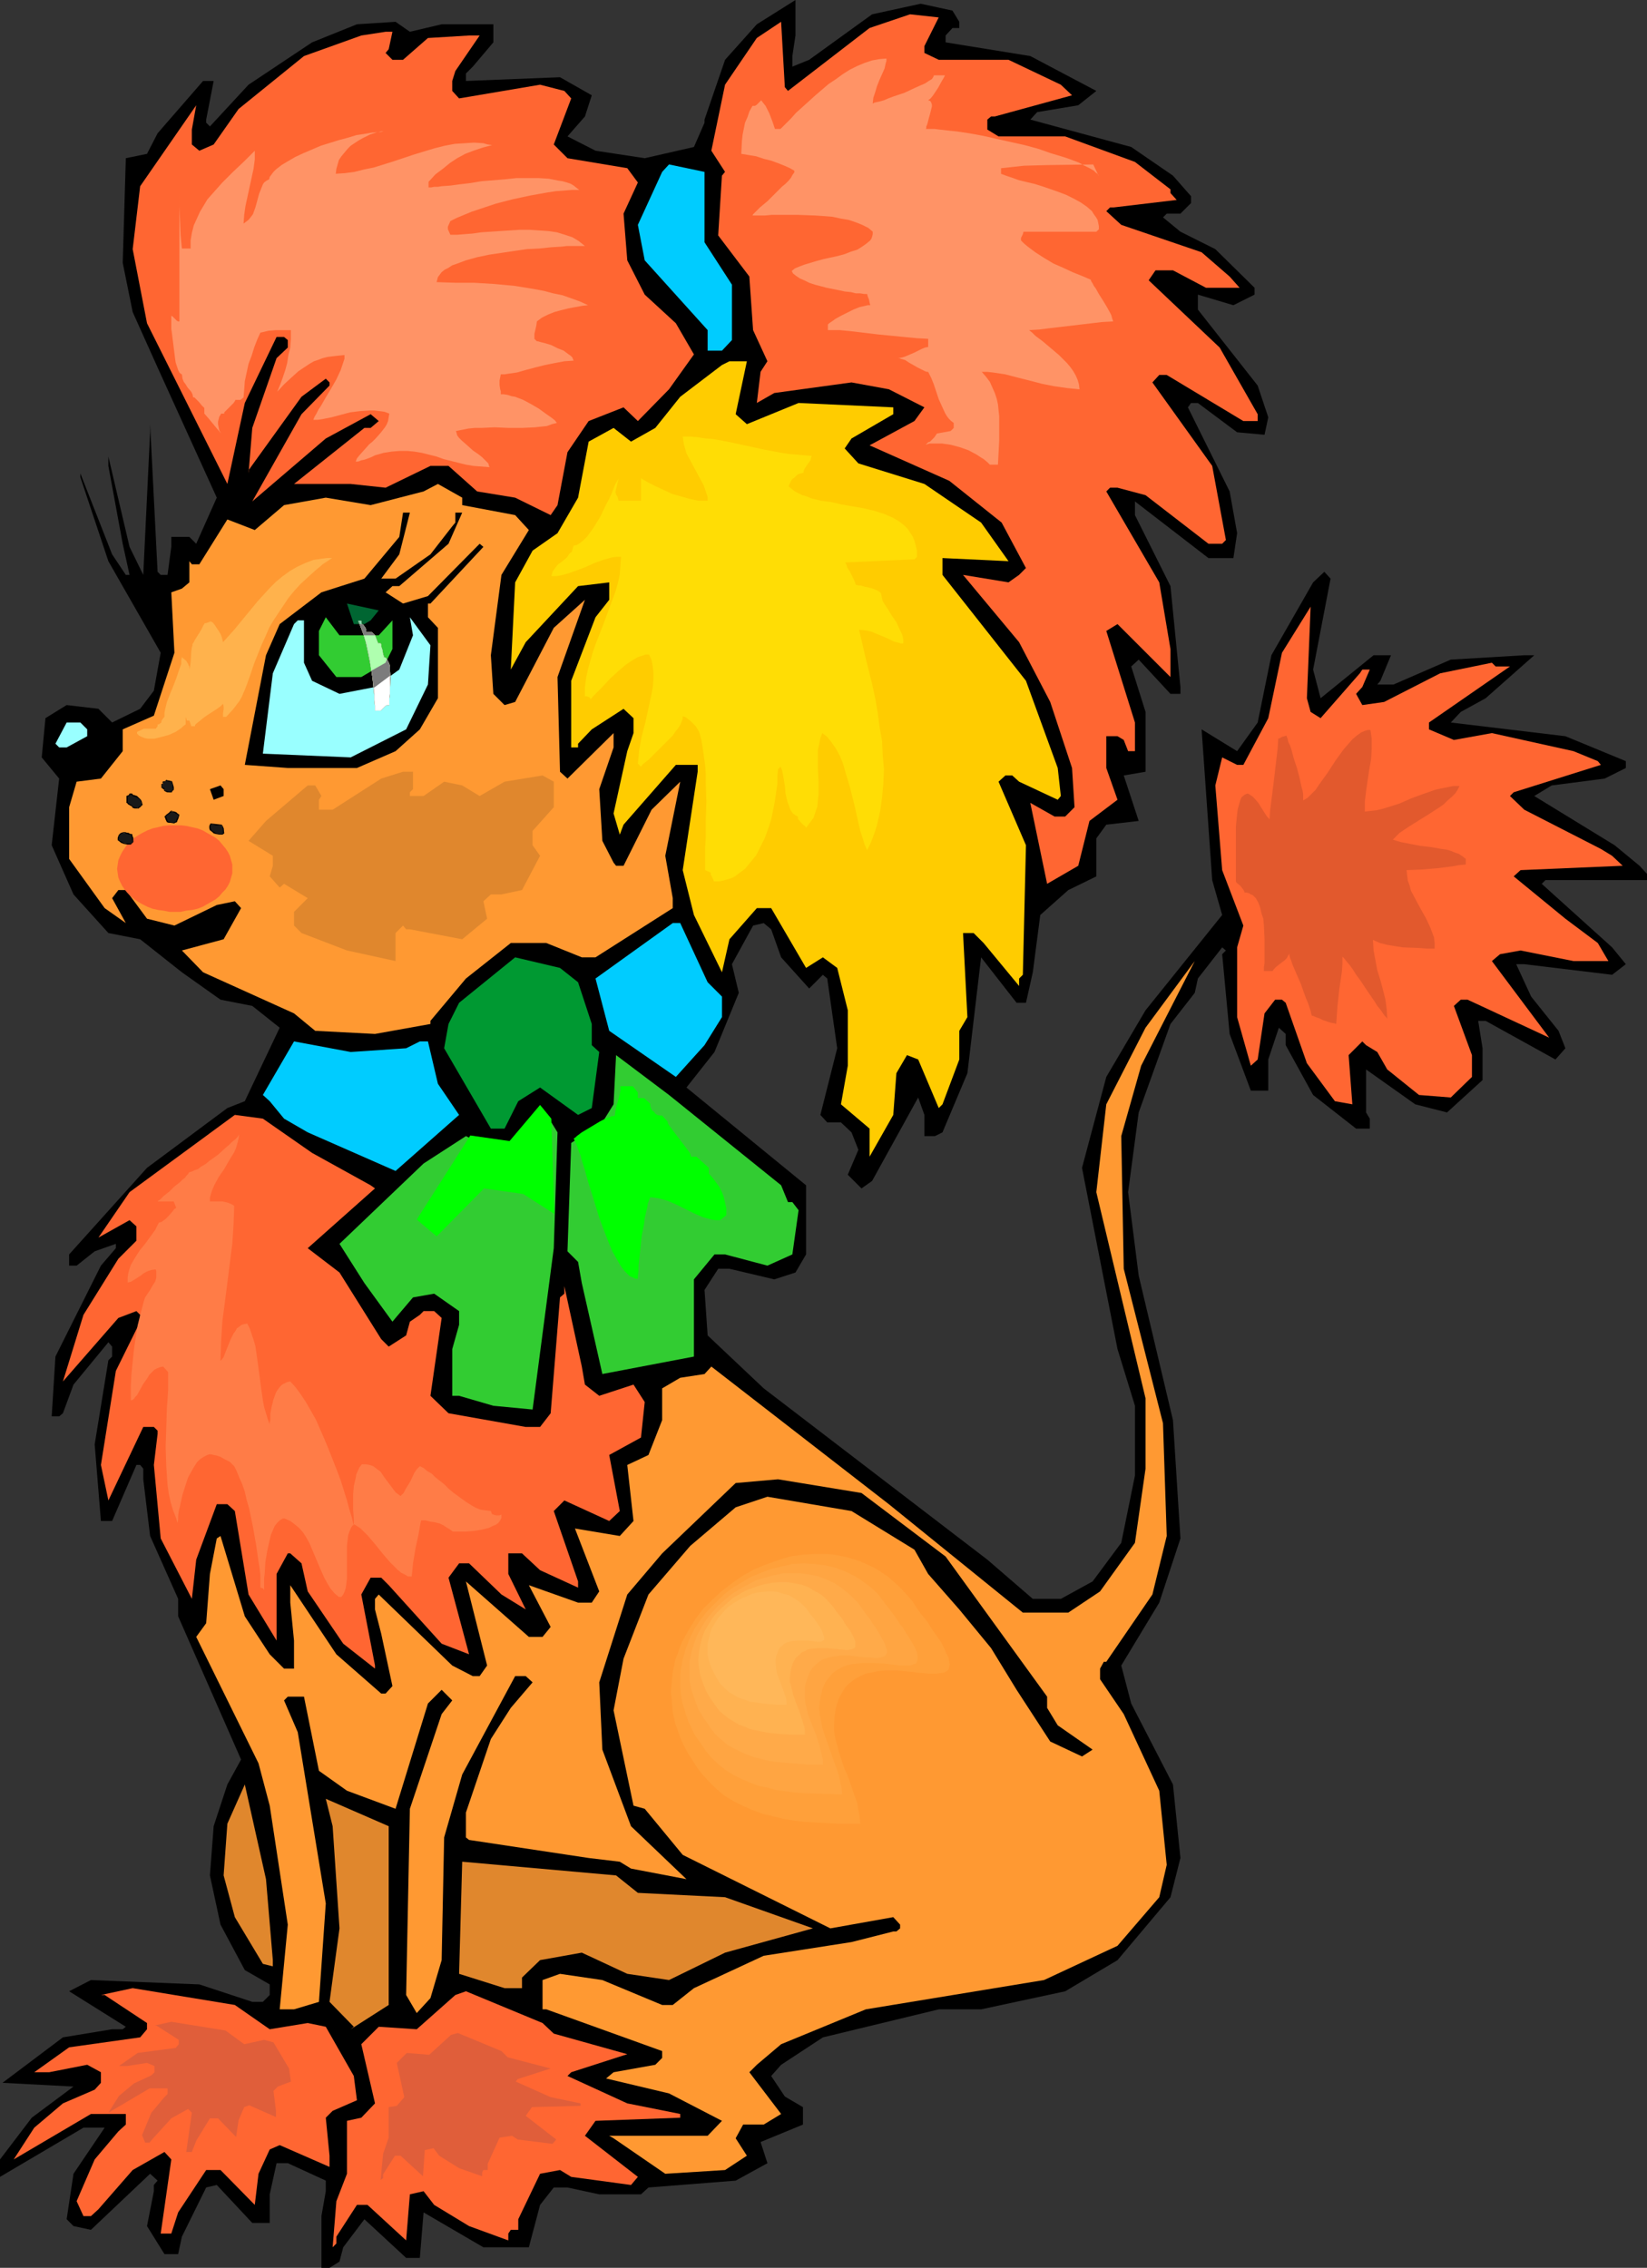 <?xml version="1.0" encoding="UTF-8" standalone="no"?>
<svg
   version="1.0"
   width="113.042mm"
   height="155.668mm"
   id="svg62"
   sodipodi:docname="Dog - Fancy.wmf"
   xmlns:inkscape="http://www.inkscape.org/namespaces/inkscape"
   xmlns:sodipodi="http://sodipodi.sourceforge.net/DTD/sodipodi-0.dtd"
   xmlns="http://www.w3.org/2000/svg"
   xmlns:svg="http://www.w3.org/2000/svg">
  <rect width="100%" height="100%" fill="#333333" stroke="none"/>
  <sodipodi:namedview
     id="namedview62"
     pagecolor="#ffffff"
     bordercolor="#000000"
     borderopacity="0.25"
     inkscape:showpageshadow="2"
     inkscape:pageopacity="0.0"
     inkscape:pagecheckerboard="0"
     inkscape:deskcolor="#d1d1d1"
     inkscape:document-units="mm" />
  <defs
     id="defs1">
    <pattern
       id="WMFhbasepattern"
       patternUnits="userSpaceOnUse"
       width="6"
       height="6"
       x="0"
       y="0" />
  </defs>
  <path
     style="fill:#000000;fill-opacity:1;fill-rule:evenodd;stroke:none"
     d="m 205.543,14.543 v 2.747 l 4.363,-1.778 16.321,-11.796 12.604,-2.747 8.241,1.778 1.777,2.909 v 1.616 h -1.777 l -1.778,1.939 v 1.778 l 21.976,3.555 17.129,9.049 -4.686,3.717 -10.665,1.778 -1.778,1.939 26.178,7.11 10.827,7.433 4.686,5.333 v 1.778 l -2.747,2.747 h -3.555 l -0.97,0.97 4.525,3.717 9.049,4.525 10.18,10.019 v 1.778 l -5.494,2.747 -9.211,-2.747 v 3.878 l 15.513,19.714 2.747,8.241 -0.97,4.525 -7.11,-0.646 -10.18,-7.595 h -1.777 l -0.808,1.131 10.827,21.815 1.939,10.827 -0.97,6.464 h -6.464 l -19.068,-14.705 v 3.555 l 9.211,18.421 2.585,26.178 v 1.778 h -2.585 l -8.241,-8.888 -1.939,1.778 3.717,11.796 v 15.513 l -5.656,0.97 3.878,11.796 -8.403,0.97 -2.585,3.555 v 9.857 l -7.272,3.555 -7.272,6.464 -1.939,14.866 -1.777,7.918 h -2.424 l -9.211,-11.796 -3.555,30.056 -6.464,15.351 -1.939,0.97 h -2.747 v -5.494 l -1.616,-4.525 -11.958,21.653 -2.747,1.939 -3.555,-3.555 2.747,-6.464 -1.777,-4.525 -2.747,-2.585 h -3.555 l -1.778,-1.939 4.363,-17.29 -2.585,-18.098 -1.131,-0.97 -3.555,3.555 -7.272,-8.08 -2.585,-7.272 -1.939,-1.616 -2.747,0.646 -5.494,10.019 1.778,7.433 -6.302,15.351 -7.272,9.211 31.025,25.37 v 17.937 l -2.747,4.686 -5.494,1.778 -11.634,-2.747 h -2.909 l -3.555,5.494 0.808,11.796 14.543,13.735 58.011,44.438 11.796,10.18 h 7.272 l 8.241,-4.525 7.433,-10.019 3.555,-17.452 v -18.098 l -4.525,-14.705 -3.555,-18.098 -5.656,-28.925 6.302,-23.592 10.18,-17.29 19.876,-24.723 -2.585,-9.049 -2.747,-39.105 9.211,5.656 5.332,-7.433 3.555,-17.452 10.827,-18.906 2.909,-2.747 1.616,1.778 -4.525,23.592 1.939,7.433 13.735,-11.15 h 4.525 l -2.747,6.625 -0.808,0.97 h 4.201 l 14.866,-6.464 19.068,-1.131 h 2.585 l -12.604,11.15 -6.464,3.555 -2.585,2.747 29.733,3.555 15.674,6.464 v 1.778 l -5.494,2.747 -13.735,1.778 -4.525,2.747 20.845,12.766 6.464,5.332 1.939,2.101 v 1.616 h -26.339 l -0.97,0.97 18.26,16.482 3.555,4.363 -3.555,2.747 -22.784,-2.747 h -2.101 l 3.878,8.403 7.11,8.888 1.777,4.525 -2.585,2.909 -18.098,-10.019 h -1.939 l 1.131,7.11 v 8.241 l -9.211,8.403 -8.241,-2.101 -12.766,-9.049 v 11.15 l 0.97,1.616 v 2.585 h -3.555 l -11.15,-8.726 -7.11,-12.927 v -2.909 l -1.777,-1.616 -2.747,8.241 v 8.08 h -4.525 l -5.494,-14.705 -1.939,-20.684 0.97,-0.97 -0.97,-0.808 -6.302,8.08 -0.808,3.717 -6.302,8.08 -8.241,22.946 -2.747,20.684 2.747,21.653 8.887,37.489 1.939,30.702 -5.494,16.644 -9.857,16.321 2.585,9.857 10.827,21.007 1.939,19.068 -2.585,10.18 -13.735,16.321 -13.574,8.08 -21.815,4.686 h -10.988 l -30.056,7.272 -10.827,7.11 -2.585,2.909 3.555,5.332 4.686,2.747 v 4.525 l -10.988,4.525 1.777,5.494 -8.241,4.525 -22.623,1.778 -1.939,1.778 h -10.827 l -8.241,-1.778 h -3.555 l -3.555,4.525 -2.909,10.988 h -11.796 l -15.513,-9.049 -0.97,11.796 h -3.555 l -10.827,-10.019 -5.494,7.272 -0.97,3.717 -2.585,1.616 H 83.381 V 574.941 l 1.131,-6.464 v -2.747 l -9.857,-4.525 h -2.909 l -1.777,8.08 v 7.433 H 65.444 l -9.211,-9.857 -2.747,0.646 -6.302,12.766 -0.97,4.525 h -3.555 l -4.525,-7.272 1.777,-9.049 v -1.616 l 0.97,-1.131 -1.939,-1.778 -15.351,14.543 -4.525,-0.97 -1.777,-1.778 1.777,-11.796 8.08,-11.958 H 21.653 L 0,564.761 v -4.525 L 8.241,549.41 19.068,541.33 0.646,540.361 16.321,528.565 29.086,526.464 h 2.747 l 0.808,-0.646 -14.705,-9.211 5.656,-2.909 28.117,1.131 13.735,4.525 h 2.747 l 1.777,-1.778 v -2.747 l -6.464,-3.717 -6.302,-11.796 -2.747,-12.766 0.97,-12.766 3.555,-10.827 3.555,-6.464 -16.321,-37.166 v -4.525 l -7.272,-16.321 -1.777,-14.705 v -2.747 l -0.808,-0.97 h -0.97 l -6.302,14.543 h -2.909 l -1.616,-19.876 3.555,-21.815 0.97,-0.97 V 349.36 l -0.97,-1.131 -9.049,10.988 -2.747,7.433 -0.97,0.808 h -1.939 l 0.97,-15.513 11.796,-23.592 3.878,-4.525 v -1.131 l -5.494,1.939 -4.686,3.717 h -1.939 v -2.909 l 20.199,-22.461 20.845,-15.513 4.525,-1.778 9.049,-19.068 -7.11,-5.656 -8.241,-1.616 -10.019,-7.11 -10.827,-8.564 -8.241,-1.616 -9.049,-10.019 -5.656,-12.766 1.939,-17.29 -4.525,-5.494 0.97,-10.18 5.494,-3.393 8.241,0.97 3.555,3.555 7.272,-3.555 3.555,-4.686 1.777,-9.857 -13.574,-23.754 -7.272,-21.815 v -0.97 l 8.241,21.007 3.555,5.333 h 0.97 l -1.777,-8.08 -3.717,-20.199 v -2.424 l 5.494,23.431 3.555,7.272 1.777,-37.004 v -2.101 l 1.939,38.297 0.808,0.808 h 1.777 l 0.97,-7.272 v -2.585 h 4.686 l 1.777,1.778 L 56.233,129.111 40.882,95.339 34.419,80.957 31.833,68.191 32.641,41.044 38.135,39.913 40.882,34.58 52.678,21.007 h 2.747 l -1.939,10.019 V 31.833 L 54.456,32.803 64.474,21.976 80.957,10.988 92.591,6.302 102.61,5.656 l 3.717,2.585 8.241,-1.939 h 13.412 v 4.686 l -5.332,6.302 -1.777,1.778 v 1.939 l 24.4,-0.97 8.241,4.686 -1.777,5.494 -4.525,5.171 7.272,3.717 12.766,1.939 12.766,-2.909 2.747,-6.302 v -0.808 l 5.332,-15.513 8.241,-9.211 L 206.351,0 v 9.211 z"
     id="path1" />
  <path
     style="fill:#ff6632;fill-opacity:1;fill-rule:evenodd;stroke:none"
     d="m 239.8,11.958 v 1.778 l 3.717,1.778 h 18.098 l 13.574,6.464 2.909,2.747 -20.037,5.494 h -0.97 l -0.97,0.808 v 2.585 l 2.909,1.778 h 17.29 l 18.098,6.625 9.211,7.11 v 0.97 l 1.616,1.778 -16.321,1.939 h -0.97 l -0.97,0.97 3.878,3.555 20.845,7.11 7.272,6.302 2.585,2.909 h -8.726 l -8.564,-4.525 h -4.525 l -1.777,2.585 18.421,17.452 9.857,17.29 v 1.778 h -3.717 L 302.658,97.278 h -1.939 l -1.777,1.939 15.513,21.653 3.555,19.229 -0.97,0.97 h -3.555 l -16.321,-12.604 -7.272,-1.939 h -1.939 l -0.97,0.97 13.735,23.592 2.909,17.29 v 7.272 l -13.735,-13.735 -2.909,1.778 7.433,23.754 v 7.433 h -1.777 l -1.131,-2.909 -1.616,-0.97 h -2.909 v 8.241 l 2.909,8.241 -7.272,5.494 -2.909,11.635 -8.08,4.686 -4.363,-21.007 6.302,3.555 h 2.747 l 2.424,-2.424 -0.646,-10.18 -5.656,-17.129 -8.08,-15.513 -14.543,-17.452 11.796,1.939 2.747,-1.939 1.777,-1.778 -6.302,-11.796 -13.574,-10.827 -20.684,-9.211 11.634,-6.302 2.585,-3.555 -9.211,-4.686 -9.695,-1.778 -20.037,2.747 -4.525,2.585 0.97,-8.08 1.777,-2.747 -3.717,-8.08 -0.97,-13.897 -8.08,-10.665 0.97,-15.513 0.808,-0.97 -3.555,-5.494 3.555,-17.129 8.241,-12.119 6.302,-4.201 0.97,16.967 0.808,0.97 21.168,-16.321 10.503,-3.555 7.433,0.808 z"
     id="path2" />
  <path
     style="fill:#ff6632;fill-opacity:1;fill-rule:evenodd;stroke:none"
     d="m 100.832,12.766 -0.808,0.97 1.777,1.778 h 2.747 l 6.464,-5.656 10.665,-0.646 h 2.747 l -6.302,9.211 -0.808,2.585 v 2.585 l 1.777,1.939 21.007,-3.555 6.302,1.616 1.778,1.939 -4.525,11.958 3.555,3.555 15.513,2.585 2.747,3.717 -3.717,8.08 0.97,12.119 4.525,8.888 8.08,7.433 4.686,8.08 -6.464,9.049 -8.08,8.241 -3.717,-3.555 -9.049,3.555 -5.494,8.08 -2.585,13.735 -1.777,2.585 -9.211,-4.525 -9.857,-1.616 -7.433,-6.625 h -4.686 l -11.634,5.656 -9.049,-0.97 H 76.271 l 18.26,-14.543 h 1.616 l 2.101,-1.778 -2.101,-1.778 -11.634,6.302 -19.068,16.321 12.766,-22.623 7.272,-7.433 v -0.808 l -0.97,-0.97 -6.302,4.686 -13.735,19.068 v 0.808 L 65.444,111.013 71.746,92.915 74.655,90.168 V 88.229 L 73.685,87.421 H 71.746 L 63.505,104.549 58.98,125.556 38.135,83.866 34.419,64.636 36.358,48.316 50.901,27.309 49.77,33.611 v 3.878 l 1.939,1.616 3.717,-1.616 6.464,-9.211 L 78.856,14.543 93.722,9.211 100.024,8.241 h 1.777 z"
     id="path3" />
  <path
     style="fill:#00ccff;fill-opacity:1;fill-rule:evenodd;stroke:none"
     d="m 182.758,62.859 7.11,10.988 V 88.229 l -2.585,2.747 h -3.717 v -5.333 l -16.321,-18.098 -1.777,-9.211 6.302,-13.735 1.777,-1.939 9.211,1.939 z"
     id="path4" />
  <path
     style="fill:#ffcc00;fill-opacity:1;fill-rule:evenodd;stroke:none"
     d="m 190.838,107.458 2.909,2.585 13.412,-5.494 24.562,1.131 v 1.778 l -10.827,6.302 -1.777,2.585 3.555,3.878 17.129,5.333 14.705,10.019 7.11,10.019 -17.129,-0.808 v 4.363 l 21.653,27.47 8.241,22.623 0.808,7.272 -0.808,0.97 -10.019,-4.686 -1.777,-1.616 h -1.777 l -1.777,1.616 7.11,16.482 -0.808,33.611 -0.97,0.97 v 1.939 l -9.211,-11.15 -2.585,-2.585 h -2.747 l 1.131,21.815 -2.101,3.555 v 7.433 l -4.363,11.635 -0.97,0.97 -5.332,-12.604 -2.909,-1.131 -2.747,4.686 -0.808,10.827 -6.14,10.827 v -7.272 l -7.433,-6.302 1.777,-10.019 v -14.382 l -2.747,-10.988 -3.717,-2.747 -4.363,2.747 -9.049,-15.513 h -3.717 l -7.11,8.08 -1.939,8.564 -7.272,-14.866 -2.909,-11.635 3.878,-25.531 v -1.778 h -5.656 l -13.574,15.513 -0.97,2.585 -1.616,-5.494 3.555,-16.159 1.616,-4.686 v -3.878 l -2.585,-2.424 -8.241,5.333 -3.555,3.717 v 0.97 h -1.777 v -17.29 l 6.302,-16.482 3.555,-4.525 v -4.525 l -8.079,0.97 -13.574,14.543 -3.878,7.11 1.131,-22.623 4.525,-8.241 6.464,-4.525 5.332,-9.211 2.747,-14.543 6.464,-3.555 4.525,3.555 6.302,-3.555 6.464,-8.08 10.827,-8.241 1.939,-0.97 h 4.525 z"
     id="path5" />
  <path
     style="fill:#ff9932;fill-opacity:1;fill-rule:evenodd;stroke:none"
     d="m 119.9,131.05 13.735,2.585 3.555,3.878 -7.11,11.635 -2.747,20.845 0.646,10.019 2.909,2.909 2.747,-0.808 10.019,-19.229 8.08,-7.272 -7.11,20.037 0.646,24.562 1.939,1.778 11.958,-11.796 v 3.717 l -3.717,10.827 0.808,13.412 2.909,5.656 0.646,0.808 h 1.939 l 7.272,-14.543 7.433,-7.272 -3.878,19.229 1.939,10.988 v 2.585 l -20.037,12.766 h -3.555 l -9.211,-3.717 h -9.211 l -11.634,9.211 -9.211,10.988 v 0.808 l -14.382,2.585 -15.513,-0.808 -5.494,-4.525 -23.592,-10.665 -5.494,-5.656 10.827,-2.909 4.525,-8.08 -1.616,-1.778 -4.686,0.97 -10.988,5.333 -7.11,-1.778 -5.494,-7.433 h -1.939 l -1.616,2.101 3.555,6.464 -5.494,-3.878 -9.211,-12.766 v -13.412 l 1.939,-6.625 6.302,-0.808 5.656,-7.11 v -5.656 l 8.08,-3.555 5.332,-16.321 -0.808,-15.674 2.747,-0.97 1.939,-1.616 v -5.494 l 0.646,0.808 h 1.939 l 7.272,-11.635 7.11,2.747 7.595,-6.464 10.827,-1.939 11.634,1.939 13.735,-3.555 3.717,-1.939 6.302,3.555 z"
     id="path6" />
  <path
     style="fill:#000000;fill-opacity:1;fill-rule:evenodd;stroke:none"
     d="m 103.579,143.816 -4.686,6.302 h 3.717 l 9.049,-6.302 5.656,-7.272 0.808,-0.97 v -2.585 h 1.777 l -3.555,8.08 -12.766,10.988 h -1.777 l -1.777,1.616 4.525,2.909 6.464,-1.939 13.412,-13.574 0.97,0.808 -13.735,14.705 h -0.646 v 3.555 l 2.585,2.747 v 18.26 l -4.686,8.08 -6.302,5.656 -10.019,4.363 H 74.655 l -11.15,-0.808 5.494,-28.44 3.555,-8.08 10.827,-8.241 11.15,-3.555 9.049,-10.827 0.97,-6.302 h 1.777 z"
     id="path7" />
  <path
     style="fill:#006632;fill-opacity:1;fill-rule:evenodd;stroke:none"
     d="m 96.146,160.945 -1.616,0.97 h -2.747 l -1.777,-5.333 8.241,1.778 z"
     id="path8" />
  <path
     style="fill:#ff6632;fill-opacity:1;fill-rule:evenodd;stroke:none"
     d="m 339.986,184.699 2.585,1.616 10.18,-11.635 0.646,-0.97 h 1.939 l -1.939,4.525 -1.616,1.778 1.616,2.909 5.656,-0.808 14.543,-7.433 13.412,-2.747 0.97,0.97 h 3.717 l -21.007,14.543 v 1.778 l 6.464,2.747 9.857,-1.778 21.168,4.686 6.302,2.585 0.808,0.97 -22.623,7.11 -0.97,0.97 3.717,3.555 19.876,10.18 2.909,1.778 2.747,2.585 -26.501,1.131 -1.777,1.616 13.412,10.988 8.403,6.302 2.747,4.686 h -9.049 l -13.735,-2.747 -5.332,0.97 -2.101,1.778 14.866,19.876 -21.168,-9.857 h -1.777 l -1.778,1.616 4.686,12.766 v 5.656 l -5.494,5.333 -8.241,-0.646 -8.241,-6.625 -2.585,-4.525 -2.909,-1.778 -0.97,-0.97 -3.555,3.555 0.97,12.766 -4.525,-0.808 -7.272,-9.857 -5.494,-15.674 -0.97,-0.808 h -1.777 l -2.747,3.555 -1.777,11.958 -1.777,1.616 -3.555,-12.604 v -18.098 l 1.616,-5.656 -5.494,-14.382 -1.777,-21.976 1.777,-7.272 3.878,1.939 h 1.616 l 6.464,-12.119 3.555,-16.967 7.433,-11.958 -0.97,23.754 z"
     id="path9" />
  <path
     style="fill:#32cc32;fill-opacity:1;fill-rule:evenodd;stroke:none"
     d="m 98.247,164.823 3.555,-3.878 v 7.433 l -1.777,3.555 -6.302,3.717 H 87.259 l -4.525,-5.656 v -6.302 l 1.777,-3.555 3.555,4.686 z"
     id="path10" />
  <path
     style="fill:#99ffff;fill-opacity:1;fill-rule:evenodd;stroke:none"
     d="m 111.012,177.589 -5.656,11.635 -14.382,7.272 -22.784,-0.97 2.585,-20.845 5.494,-12.766 0.97,-0.97 h 1.616 v 10.988 l 2.101,4.686 7.11,3.393 9.211,-1.778 6.302,-4.525 3.555,-8.888 -0.808,-4.686 5.332,7.272 z"
     id="path11" />
  <path
     style="fill:#99ffff;fill-opacity:1;fill-rule:evenodd;stroke:none"
     d="m 22.623,189.223 v 1.778 l -5.332,2.909 h -1.939 l -0.97,-0.97 2.909,-5.494 h 3.555 z"
     id="path12" />
  <path
     style="fill:#e0872d;fill-opacity:1;fill-rule:evenodd;stroke:none"
     d="m 107.134,204.736 -0.808,0.808 v 0.97 h 3.555 l 5.332,-3.717 4.686,0.97 4.525,2.747 6.464,-3.717 9.857,-1.616 2.909,1.616 v 6.625 l -5.494,6.14 v 3.717 l 1.939,2.747 -4.686,8.888 -5.332,1.131 h -2.747 l -1.939,1.778 0.97,4.525 -6.464,5.333 -13.574,-2.585 h -0.97 l -0.808,-0.97 -1.939,1.939 v 7.272 L 90.006,246.588 78.21,242.063 76.271,240.124 v -3.555 l 3.555,-3.555 -6.14,-3.717 -1.131,0.97 -2.585,-2.909 0.808,-2.747 v -2.585 l -6.302,-3.878 4.525,-5.171 10.827,-9.211 h 1.939 l 1.616,2.747 -0.646,0.97 v 2.585 h 3.555 l 12.604,-8.08 5.656,-1.778 h 2.585 z"
     id="path13" />
  <path
     style="fill:#000000;fill-opacity:1;fill-rule:evenodd;stroke:none"
     d="m 58.011,206.513 -2.585,0.97 -0.97,-2.747 2.747,-0.97 0.808,0.97 z"
     id="path14" />
  <path
     style="fill:#e0872d;fill-opacity:1;fill-rule:evenodd;stroke:none"
     d="m 106.326,213.947 8.887,-7.433 8.564,3.555 11.634,-4.525 3.555,0.97 -0.808,4.525 -4.525,4.525 1.777,8.241 -0.97,2.909 -4.363,2.585 h -6.302 l -2.909,2.747 0.808,4.525 v 1.778 l -4.363,1.778 -13.735,-2.747 h -1.777 l -2.909,2.747 v 5.656 l -10.827,-3.717 -5.332,-1.939 h -0.97 l -0.808,-0.646 2.424,-9.211 -9.695,-4.525 v -5.494 l -3.717,-3.717 8.887,-8.241 2.101,6.302 0.808,0.97 5.494,-1.616 12.766,-9.211 3.555,-0.97 -1.777,6.302 z"
     id="path15" />
  <path
     style="fill:#000000;fill-opacity:1;fill-rule:evenodd;stroke:none"
     d="m 54.456,217.502 v 0.646 l -0.97,1.131 h -2.585 l 0.808,-2.747 h 1.777 z"
     id="path16" />
  <path
     style="fill:#00ccff;fill-opacity:1;fill-rule:evenodd;stroke:none"
     d="m 183.566,254.829 3.717,3.717 v 5.333 l -4.525,7.272 -7.433,8.241 -17.29,-11.958 -3.555,-13.574 20.037,-14.382 h 1.939 z"
     id="path17" />
  <path
     style="fill:#009932;fill-opacity:1;fill-rule:evenodd;stroke:none"
     d="m 149.956,254.829 3.555,10.827 v 5.494 l 1.939,1.778 -1.939,14.543 -3.555,1.778 -9.857,-7.11 -5.656,3.555 -3.555,7.11 h -3.555 l -12.119,-20.845 1.131,-6.302 2.747,-5.494 14.543,-11.796 11.634,2.747 z"
     id="path18" />
  <path
     style="fill:#ff9932;fill-opacity:1;fill-rule:evenodd;stroke:none"
     d="m 290.862,294.742 0.646,34.419 10.18,40.075 0.97,29.248 -3.717,15.19 -11.958,17.452 h -0.646 l -0.97,1.778 v 2.747 l 6.14,9.049 9.211,19.876 1.939,19.229 -1.939,8.403 -10.827,12.604 -19.068,8.888 -46.215,7.595 -21.976,9.049 -6.302,5.333 -1.939,1.939 8.241,10.827 -4.525,2.747 h -5.332 l -1.939,3.555 2.909,4.525 -5.656,3.717 -15.513,0.97 -13.412,-9.211 -1.131,-0.646 h 25.531 l 3.717,-3.878 -13.735,-7.11 -16.321,-3.878 1.939,-1.616 10.827,-1.939 1.777,-1.778 v -1.778 l -30.056,-10.827 h -0.97 v -7.595 l 4.525,-1.616 10.988,1.616 15.513,6.464 h 2.747 l 5.494,-4.363 18.098,-8.403 22.784,-3.555 10.827,-2.747 h 0.808 l 0.97,-0.808 v -0.97 l -1.777,-1.939 -16.321,2.909 -38.297,-19.068 -9.857,-11.958 -2.909,-0.808 -5.171,-24.723 2.585,-13.412 6.464,-16.644 10.827,-12.604 11.796,-10.019 8.241,-2.747 21.815,3.717 16.321,10.019 3.555,6.302 8.08,9.211 8.241,10.019 6.625,10.827 8.726,13.412 8.241,3.878 2.747,-1.778 -9.049,-6.302 -2.747,-4.525 v -2.909 l -26.339,-36.358 -21.815,-16.482 -21.653,-3.555 -10.988,0.97 -19.068,18.26 -9.049,10.665 -7.272,22.784 0.808,17.452 7.433,19.876 14.382,13.735 -14.382,-2.747 -2.909,-1.778 -8.08,-0.97 -31.025,-4.686 -0.808,-0.646 v -6.464 l 6.464,-19.068 5.171,-8.08 5.656,-6.625 -1.778,-1.616 h -2.747 l -13.735,25.531 -4.686,16.321 -0.646,31.833 -2.909,9.857 -3.555,3.878 -2.747,-4.686 0.97,-48.316 8.241,-24.562 2.747,-3.555 -2.747,-2.747 -3.555,3.555 -8.403,27.309 -12.604,-4.686 -7.272,-5.171 -3.878,-19.229 h -4.201 l -0.97,0.97 3.555,8.241 7.272,44.438 -1.777,25.531 -6.464,1.939 h -3.717 l 2.101,-21.976 -4.686,-30.864 -2.909,-10.988 -16.159,-32.803 2.585,-3.555 0.97,-12.766 1.777,-9.211 0.97,-0.646 6.302,20.845 6.464,9.857 3.717,3.717 h 2.585 v -7.272 l -0.97,-9.857 v -4.525 l 11.958,17.937 11.634,10.18 h 1.131 l 1.777,-1.939 -2.909,-13.574 -1.616,-6.302 v -2.747 l 0.97,-1.131 19.068,18.421 5.332,2.747 h 1.777 l 1.939,-2.747 -5.494,-21.815 16.321,14.382 h 3.555 l 2.101,-2.585 -5.656,-10.827 12.766,4.525 h 3.555 l 1.939,-2.909 -6.302,-16.321 11.634,1.939 3.555,-3.878 -1.616,-14.543 5.494,-2.585 3.555,-9.049 v -8.241 l 4.686,-2.747 6.302,-0.97 1.777,-1.939 46.053,35.712 34.742,28.117 h 11.796 l 8.241,-5.494 9.049,-12.604 2.747,-19.229 v -18.26 l -12.766,-53.487 2.585,-22.784 10.18,-19.876 12.766,-17.29 -13.897,27.147 z"
     id="path19" />
  <path
     style="fill:#00ccff;fill-opacity:1;fill-rule:evenodd;stroke:none"
     d="m 105.357,271.958 3.555,-1.778 h 2.101 l 2.585,10.988 5.494,8.08 -16.482,14.543 -22.784,-10.019 -6.14,-3.555 -3.717,-4.525 -1.777,-1.616 8.08,-13.897 14.705,2.747 z"
     id="path20" />
  <path
     style="fill:#32cc32;fill-opacity:1;fill-rule:evenodd;stroke:none"
     d="m 202.634,307.508 1.777,4.363 h 1.131 l 1.616,2.101 -1.616,11.473 -6.464,2.909 -10.988,-2.909 h -2.747 l -5.332,6.464 v 20.037 l -23.754,4.525 -5.332,-23.592 -0.97,-5.494 -2.747,-2.747 0.97,-28.117 8.079,-5.333 2.909,-4.686 0.646,-12.766 13.735,10.342 z"
     id="path21" />
  <path
     style="fill:#32cc32;fill-opacity:1;fill-rule:evenodd;stroke:none"
     d="m 143.654,323.829 -5.494,41.852 -10.18,-0.97 -8.887,-2.585 h -1.777 v -12.119 l 1.777,-6.302 v -3.555 l -6.464,-4.525 -5.494,0.97 -4.525,5.333 -0.808,0.97 -7.272,-10.019 -6.464,-10.18 21.815,-20.845 10.988,-7.11 7.11,3.555 6.464,-2.747 6.302,-8.08 3.878,6.302 z"
     id="path22" />
  <path
     style="fill:#ff6632;fill-opacity:1;fill-rule:evenodd;stroke:none"
     d="m 80.957,299.105 15.189,8.403 1.131,0.808 -17.452,15.513 8.241,6.302 10.827,17.29 1.939,1.939 4.525,-2.909 0.97,-3.555 2.585,-1.778 0.97,-0.97 h 2.747 l 1.939,1.778 -2.909,20.199 4.686,4.525 20.037,3.555 h 3.717 l 2.747,-3.555 2.424,-30.056 1.131,-0.97 v -1.939 l 4.525,20.845 0.808,4.686 3.717,2.909 8.887,-2.909 2.909,4.525 -0.97,9.211 -8.241,4.525 2.747,14.543 -2.747,2.585 -11.634,-5.333 -2.747,2.747 6.302,18.26 v 1.616 l -9.857,-4.525 -4.686,-4.363 h -3.555 v 5.332 l 4.525,9.211 -6.302,-3.878 -8.403,-8.08 h -2.585 l -2.747,3.717 5.332,19.876 -7.11,-2.747 -13.735,-15.19 -1.939,-1.939 h -2.747 l -2.424,4.363 3.555,18.421 v 0.808 l -8.241,-6.464 -9.211,-13.574 -1.616,-7.272 -2.909,-2.585 h -0.646 l -2.909,5.332 V 425.631 l -7.272,-11.958 -3.555,-21.653 -1.939,-1.778 h -2.747 l -5.332,14.382 -1.131,10.18 -8.08,-15.674 -1.777,-19.068 0.97,-8.08 v -0.808 l -0.97,-0.97 h -2.747 l -9.049,19.068 -1.939,-9.211 3.878,-24.4 6.302,-12.766 v -1.778 l -0.97,-0.97 -4.686,1.778 -14.382,16.482 5.332,-17.29 9.049,-14.543 4.686,-4.686 v -3.717 l -1.777,-1.616 -8.08,4.525 8.08,-11.796 27.309,-20.037 7.272,0.97 z"
     id="path23" />
  <path
     style="fill:#e0872d;fill-opacity:1;fill-rule:evenodd;stroke:none"
     d="m 70.776,508.527 v 1.616 l -2.585,-0.646 -7.272,-12.119 -2.909,-10.827 0.97,-13.412 4.525,-10.18 5.494,24.562 z"
     id="path24" />
  <path
     style="fill:#e0872d;fill-opacity:1;fill-rule:evenodd;stroke:none"
     d="m 100.832,520.162 -9.857,6.302 0.808,-0.646 -6.302,-6.464 2.585,-19.068 -1.777,-26.501 -1.777,-7.11 16.321,7.11 z"
     id="path25" />
  <path
     style="fill:#e0872d;fill-opacity:1;fill-rule:evenodd;stroke:none"
     d="m 165.468,491.075 22.623,1.131 22.784,8.08 -22.784,6.302 -14.543,7.11 -10.827,-1.616 -11.796,-5.494 -10.827,1.939 -4.686,4.525 v 2.747 h -4.525 l -11.796,-3.717 0.808,-29.086 39.913,3.555 z"
     id="path26" />
  <path
     style="fill:#ff6632;fill-opacity:1;fill-rule:evenodd;stroke:none"
     d="m 69.969,526.464 9.857,-1.616 4.686,0.97 7.272,12.766 0.808,6.302 -6.302,2.747 -1.777,1.778 0.97,9.857 v 2.909 l -12.927,-5.656 -2.585,1.131 -2.909,6.302 -0.97,8.08 -8.887,-9.049 h -3.717 l -7.272,10.988 -1.777,5.494 h -2.747 l 2.747,-19.229 -1.777,-1.939 -8.241,4.686 -8.887,10.18 -1.939,1.778 H 21.653 l -1.777,-3.878 4.686,-10.827 6.14,-7.272 1.939,-1.778 v -2.747 h -9.049 l -20.037,11.796 5.332,-8.241 7.433,-6.302 8.241,-3.555 1.616,-1.778 v -2.747 l -3.555,-1.939 -9.857,1.939 H 8.887 l 9.049,-6.464 18.421,-2.585 1.777,-2.101 v -1.616 l -10.988,-7.272 h -0.97 l 8.241,-1.778 26.501,4.363 z"
     id="path27" />
  <path
     style="fill:#e05e3a;fill-opacity:1;fill-rule:evenodd;stroke:none"
     d="m 63.343,530.342 5.171,-1.131 2.424,0.646 4.04,6.787 0.485,3.393 -3.393,1.293 -1.131,1.131 0.646,5.171 v 1.616 l -6.948,-3.07 -1.293,0.485 -1.454,3.393 -0.646,4.363 -4.686,-4.848 H 54.456 l -3.555,5.817 -1.131,2.909 h -1.454 l 1.454,-10.18 -0.97,-0.97 -4.363,2.424 -4.848,5.333 -0.808,0.97 h -1.131 l -0.808,-1.939 2.424,-5.817 3.232,-3.878 0.97,-0.97 v -1.454 h -4.686 l -10.665,6.302 2.747,-4.363 3.878,-3.232 4.525,-2.101 0.808,-0.808 v -1.616 l -1.939,-0.808 -5.171,0.808 h -2.101 l 4.848,-3.393 9.857,-1.293 0.808,-0.97 v -1.131 l -5.817,-3.717 h -0.485 l 4.363,-0.97 14.058,2.262 z"
     id="path28" />
  <path
     style="fill:#ff6632;fill-opacity:1;fill-rule:evenodd;stroke:none"
     d="m 143.654,527.595 19.068,5.333 -14.543,4.686 -0.97,0.97 15.513,7.11 13.735,2.747 v 0.97 l -21.976,0.808 -2.747,3.878 13.735,10.665 -1.777,2.101 -15.513,-2.101 -2.909,-1.778 -5.171,0.97 -5.656,11.796 v 2.747 h -1.939 l -0.646,0.97 v 1.778 l -10.18,-3.717 -9.049,-5.494 -2.747,-3.555 -3.555,0.808 -0.97,11.958 -10.019,-9.211 h -2.747 l -5.332,8.241 v 1.778 l -0.97,0.97 0.97,-11.958 2.747,-7.11 v -13.735 l 3.717,-0.808 3.555,-3.717 -3.555,-15.351 4.525,-4.525 9.857,0.646 10.019,-8.888 2.747,-0.97 19.876,8.241 z"
     id="path29" />
  <path
     style="fill:#e05e3a;fill-opacity:1;fill-rule:evenodd;stroke:none"
     d="m 131.696,533.735 11.15,2.909 -8.564,2.747 -0.485,0.646 9.049,4.04 7.756,1.616 v 0.646 l -12.604,0.323 -1.616,2.262 7.918,6.14 -0.97,1.131 -9.049,-1.131 -1.454,-0.97 -3.232,0.485 -3.07,6.787 v 1.616 h -1.131 l -0.323,0.646 v 0.97 l -5.979,-2.101 -5.171,-3.232 -1.454,-1.939 -2.262,0.485 -0.485,6.787 -5.817,-5.333 h -1.454 l -3.07,4.848 v 0.97 l -0.646,0.485 0.646,-6.787 1.454,-4.201 v -7.918 l 2.101,-0.323 1.939,-2.262 -1.939,-8.888 2.585,-2.585 5.817,0.485 5.656,-5.171 1.777,-0.485 11.311,4.686 z"
     id="path30" />
  <path
     style="fill:#ff9366;fill-opacity:1;fill-rule:evenodd;stroke:none"
     d="m 57.365,112.467 -0.97,-1.131 -2.262,-2.747 -1.131,-1.293 v -0.646 -0.808 l -0.323,-0.323 -0.323,-0.323 -0.808,-0.97 -0.808,-0.808 -0.323,-0.323 h -0.323 l -0.162,-0.808 -0.323,-0.646 -0.97,-1.131 -0.485,-0.808 -0.485,-0.646 -0.323,-0.808 -0.162,-1.131 -0.323,-0.162 -0.323,-0.323 -0.323,-0.646 -0.323,-0.97 -0.323,-0.97 -0.162,-1.131 -0.323,-2.585 -0.323,-2.585 -0.162,-1.293 -0.162,-1.131 v -1.131 -0.97 -0.646 -0.646 l 0.323,0.162 0.162,0.162 0.485,0.485 0.485,0.485 0.323,0.162 h 0.323 V 49.932 53.487 l 0.162,3.717 0.162,3.878 0.162,1.778 0.162,1.616 h 2.262 v -2.101 l 0.323,-1.939 0.485,-1.939 0.808,-1.778 0.808,-1.778 0.97,-1.616 0.97,-1.616 1.293,-1.454 2.585,-2.909 2.747,-2.747 2.909,-2.747 2.747,-2.747 v 2.262 l -0.323,2.424 -2.101,9.695 -0.323,2.262 -0.162,2.262 0.646,-0.485 0.646,-0.485 0.646,-0.808 0.485,-0.646 0.646,-1.778 0.485,-1.778 0.485,-1.778 0.646,-1.616 0.323,-0.808 0.323,-0.485 0.646,-0.485 0.646,-0.323 0.162,-0.646 0.485,-0.646 0.485,-0.646 0.646,-0.646 1.454,-1.131 1.616,-0.97 1.939,-1.131 2.101,-0.97 2.262,-0.97 2.262,-0.97 4.686,-1.454 2.424,-0.646 2.101,-0.646 2.101,-0.323 1.939,-0.323 1.616,-0.162 0.808,-0.162 h 0.646 l -0.808,0.162 h -0.808 l -0.97,0.323 -0.97,0.323 -0.97,0.485 -0.97,0.485 -1.131,0.646 -0.97,0.646 -0.97,0.646 -0.808,0.808 -0.808,0.97 -0.808,0.97 -0.646,0.97 -0.323,1.131 -0.323,1.131 -0.162,1.293 2.424,-0.162 2.424,-0.323 2.585,-0.646 2.424,-0.485 5.171,-1.616 5.332,-1.778 5.332,-1.616 2.585,-0.646 2.585,-0.485 2.585,-0.162 2.424,-0.162 2.424,0.162 1.131,0.323 1.131,0.162 -2.424,0.646 -2.424,0.808 -2.101,0.808 -2.101,1.131 -1.939,1.293 -1.778,1.454 -1.939,1.454 -1.777,1.939 v 0.646 0.808 h 0.646 l 0.808,-0.162 h 0.97 l 0.97,-0.162 2.262,-0.162 2.424,-0.323 2.747,-0.323 2.909,-0.485 5.979,-0.485 3.07,-0.323 h 2.909 2.909 l 2.585,0.162 2.424,0.485 1.131,0.162 1.131,0.323 0.97,0.323 0.808,0.485 0.808,0.646 0.646,0.485 h -1.939 l -2.101,0.162 -2.101,0.162 -2.101,0.323 -4.525,0.808 -4.525,0.97 -4.363,1.131 -4.363,1.454 -1.939,0.646 -1.939,0.808 -1.939,0.808 -1.616,0.808 -0.646,1.454 v 0.646 l 0.646,1.454 v 0 h 1.777 l 1.939,-0.162 2.101,-0.162 2.262,-0.323 4.848,-0.323 5.009,-0.323 h 2.585 l 2.424,0.162 2.424,0.162 2.262,0.323 2.101,0.646 1.939,0.646 1.616,0.97 0.808,0.646 0.808,0.646 h -1.616 -0.808 -1.131 -1.131 l -1.293,0.162 -2.747,0.162 -3.07,0.323 -3.232,0.162 -3.393,0.485 -3.232,0.485 -3.232,0.485 -3.07,0.646 -2.909,0.808 -1.293,0.485 -1.293,0.485 -0.97,0.323 -0.97,0.646 -0.97,0.485 -0.808,0.646 -0.485,0.646 -0.485,0.646 -0.162,0.646 -0.162,0.646 4.848,0.162 h 4.848 l 5.332,0.323 5.171,0.485 5.009,0.808 2.585,0.485 2.424,0.646 2.424,0.485 2.262,0.808 2.262,0.808 2.101,0.97 -1.454,0.162 -1.777,0.323 -1.778,0.323 -1.939,0.485 -1.777,0.485 -1.616,0.646 -1.616,0.808 -0.646,0.485 -0.646,0.485 -0.162,1.131 -0.485,2.101 v 1.293 l 0.646,0.646 h 0.323 l 0.485,0.162 0.646,0.162 0.646,0.162 1.616,0.485 1.616,0.808 1.616,0.646 1.293,0.97 0.485,0.323 0.485,0.485 0.162,0.485 0.162,0.323 -2.424,0.162 -2.585,0.485 -2.424,0.485 -2.585,0.646 -2.424,0.646 -2.262,0.646 -2.262,0.323 -0.97,0.162 h -0.97 l -0.162,0.808 -0.162,0.808 v 1.131 l 0.162,1.131 0.162,0.485 v 0.808 h 0.808 l 0.97,0.162 0.97,0.323 0.97,0.162 2.101,0.808 2.101,1.131 1.939,1.131 1.777,1.293 1.616,1.131 0.808,0.646 0.485,0.646 -1.293,0.323 -1.293,0.485 -1.616,0.162 -1.454,0.162 -3.393,0.162 h -3.393 l -3.717,-0.162 -3.393,0.162 h -1.777 l -1.616,0.162 -1.616,0.323 -1.616,0.323 0.162,0.485 0.162,0.646 0.485,0.646 0.646,0.646 1.293,1.131 1.616,1.454 1.616,1.131 0.808,0.646 0.646,0.646 0.485,0.485 0.485,0.485 0.162,0.646 0.162,0.323 -2.101,-0.162 -2.101,-0.162 -1.939,-0.323 -1.939,-0.485 -3.878,-0.97 -1.778,-0.646 -1.939,-0.485 -1.939,-0.485 -1.939,-0.323 -1.777,-0.162 h -2.101 l -1.939,0.162 -2.101,0.323 -2.262,0.646 -0.97,0.485 -1.293,0.485 -0.485,0.162 -0.808,0.162 -0.808,0.323 h -0.646 l 0.323,-0.808 0.646,-0.808 1.293,-1.454 1.293,-1.454 0.808,-0.646 0.808,-0.808 1.293,-1.454 1.131,-1.454 0.485,-0.808 0.323,-0.808 0.162,-0.97 0.162,-0.97 -1.293,-0.485 -1.293,-0.162 -1.293,-0.162 h -1.131 l -2.585,0.162 -2.585,0.323 -2.424,0.646 -2.424,0.646 -2.424,0.485 -1.131,0.162 h -1.131 l 0.323,-0.808 0.485,-0.808 0.485,-0.97 0.646,-0.97 1.293,-2.262 1.454,-2.424 1.293,-2.262 1.131,-2.424 0.323,-0.97 0.323,-0.97 0.323,-0.97 v -0.97 l -1.616,0.162 -1.454,0.162 -1.293,0.162 -1.293,0.323 -1.293,0.485 -0.97,0.323 -1.131,0.646 -0.97,0.646 -1.939,1.293 -1.777,1.616 -1.939,1.778 -1.777,1.939 0.808,-1.939 0.646,-1.778 0.646,-1.939 0.485,-1.778 0.323,-2.101 0.485,-1.939 0.162,-2.262 v -2.262 h -1.939 -1.939 l -1.939,0.162 -2.101,0.485 -0.808,1.778 -0.808,2.101 -0.646,2.101 -0.808,2.101 -0.485,2.262 -0.485,2.262 -0.162,2.262 -0.162,1.939 -0.808,0.646 h -0.646 -0.646 l -0.162,0.323 -0.323,0.485 -2.101,2.101 -0.323,0.323 v 0.323 h -0.808 l -0.162,0.323 -0.323,0.485 -0.162,0.646 -0.162,0.646 v 0.646 l 0.162,0.808 0.162,0.808 z"
     id="path31" />
  <path
     style="fill:#ff9366;fill-opacity:1;fill-rule:evenodd;stroke:none"
     d="m 192.292,39.913 0.162,-3.232 0.162,-1.616 0.323,-1.616 0.323,-1.616 0.646,-1.454 0.485,-1.454 0.808,-1.454 h 0.646 l 0.485,-0.323 1.131,-1.131 0.485,0.646 0.646,0.808 0.485,0.97 0.485,0.97 0.808,2.101 0.323,0.97 0.323,0.97 h 0.808 0.646 l 1.293,-1.293 1.454,-1.454 1.293,-1.454 1.616,-1.454 3.393,-3.07 3.393,-2.909 1.939,-1.293 1.777,-1.293 1.777,-1.131 1.939,-0.97 1.939,-0.808 1.939,-0.646 1.777,-0.323 1.939,-0.162 v 0.646 l -0.162,0.485 -0.323,1.454 -0.646,1.454 -0.646,1.454 -0.646,1.616 -0.485,1.616 -0.485,1.454 -0.162,1.454 h 0.162 l 0.162,-0.162 0.646,-0.162 0.808,-0.162 1.131,-0.323 1.131,-0.485 1.293,-0.485 2.909,-0.97 2.747,-1.293 1.454,-0.646 1.131,-0.485 0.97,-0.646 0.808,-0.485 0.323,-0.485 0.162,-0.323 v -0.162 h 2.909 l -0.323,0.646 -0.485,0.808 -0.97,1.778 -1.293,1.939 -0.646,0.808 -0.646,0.485 0.485,0.162 0.162,0.162 0.162,0.323 0.162,0.485 v 0.485 l -0.162,0.646 -0.323,1.293 -0.323,1.131 -0.323,1.293 -0.162,0.485 -0.162,0.323 v 0.485 l -0.162,0.162 h 1.131 1.131 l 1.293,0.162 1.454,0.162 1.454,0.162 1.616,0.162 3.232,0.485 3.555,0.646 3.555,0.808 7.272,1.616 3.555,0.97 3.232,1.131 3.232,0.97 1.454,0.485 1.293,0.485 1.293,0.485 1.131,0.646 0.97,0.485 0.97,0.485 0.808,0.485 0.485,0.485 0.646,0.485 0.162,0.485 -1.454,-3.07 -11.958,0.162 -5.979,0.162 -5.979,0.646 v 0.646 0.808 l 1.293,0.485 1.454,0.485 1.777,0.646 1.939,0.485 2.101,0.485 2.101,0.646 4.201,1.454 2.101,0.808 1.939,0.97 1.778,0.97 1.616,1.131 1.293,1.131 0.485,0.808 0.485,0.646 0.485,0.808 0.162,0.808 0.162,0.808 v 0.808 l -0.646,0.646 h -18.906 l -0.162,0.646 -0.485,0.97 v 0.646 l 0.808,0.808 0.97,0.808 1.939,1.454 2.262,1.454 2.424,1.454 2.585,1.131 2.424,1.131 2.424,0.97 2.262,0.97 0.162,0.485 0.323,0.485 0.323,0.646 0.485,0.646 0.808,1.454 1.131,1.778 0.97,1.616 0.808,1.454 0.323,0.646 0.162,0.646 0.162,0.485 0.162,0.485 -2.909,0.162 -2.747,0.323 -5.494,0.646 -5.494,0.646 -2.585,0.323 -2.585,0.162 0.808,0.646 0.808,0.808 1.939,1.454 2.101,1.778 2.101,1.778 2.101,2.101 0.808,0.97 0.808,1.131 0.646,1.131 0.485,1.131 0.323,1.131 0.162,1.293 -1.616,-0.162 -1.616,-0.162 -3.393,-0.485 -3.232,-0.646 -3.07,-0.808 -3.232,-0.808 -3.07,-0.808 -3.232,-0.485 -1.454,-0.162 h -1.454 l 1.131,1.293 0.97,1.293 0.646,1.454 0.646,1.454 0.485,1.454 0.323,1.454 0.162,1.616 0.162,1.454 v 3.232 3.07 l -0.162,3.232 -0.162,3.07 h -2.101 l -0.646,-0.646 -0.97,-0.808 -0.808,-0.485 -0.97,-0.646 -2.101,-1.131 -2.262,-0.808 -2.424,-0.646 -2.262,-0.323 h -1.131 -1.131 -0.97 l -0.97,0.323 0.646,-0.646 0.485,-0.162 0.323,-0.323 0.808,-0.808 0.646,-0.97 3.555,-0.646 0.808,-0.808 v -1.293 l -0.646,-0.485 -0.646,-0.646 -0.485,-0.646 -0.485,-0.808 -0.808,-1.778 -0.808,-1.778 -1.293,-3.878 -0.646,-1.616 -0.808,-1.616 h -0.323 l -0.485,-0.162 -0.97,-0.485 -0.97,-0.485 -2.262,-1.293 -0.97,-0.646 -1.131,-0.323 -0.323,-0.162 h -0.485 l 1.131,-0.162 0.97,-0.323 2.262,-0.97 0.97,-0.485 0.97,-0.485 0.808,-0.323 0.808,-0.162 v -2.101 l -2.909,-0.162 -3.393,-0.323 -6.625,-0.646 -6.787,-0.808 -3.232,-0.323 h -3.07 v -0.808 -0.646 l 0.323,-0.323 0.485,-0.323 0.485,-0.323 0.646,-0.485 1.454,-0.808 1.616,-0.808 1.616,-0.808 1.616,-0.646 1.454,-0.323 0.646,-0.162 h 0.646 l -0.162,-0.646 -0.162,-0.808 -0.323,-0.808 -0.162,-0.646 h -0.808 l -0.97,-0.162 h -1.131 l -1.293,-0.323 -1.616,-0.162 -1.454,-0.323 -3.232,-0.646 -3.07,-0.808 -1.454,-0.485 -1.293,-0.646 -1.131,-0.485 -0.97,-0.646 -0.808,-0.646 -0.323,-0.646 0.808,-0.646 1.131,-0.485 1.293,-0.485 1.616,-0.485 1.616,-0.485 1.778,-0.485 3.717,-0.808 1.777,-0.485 1.616,-0.646 1.616,-0.485 1.293,-0.808 1.131,-0.808 0.97,-0.808 0.323,-0.485 0.162,-0.485 0.162,-0.646 v -0.646 l -1.131,-0.97 -1.616,-0.808 -1.616,-0.646 -1.939,-0.646 -1.939,-0.323 -2.262,-0.485 -2.101,-0.162 -2.424,-0.162 -4.525,-0.162 h -2.262 -2.262 -2.101 l -1.777,0.162 h -1.777 -1.454 l 0.162,-0.323 0.485,-0.485 0.646,-0.646 0.646,-0.646 0.97,-0.808 0.97,-0.808 3.717,-3.717 0.97,-0.808 0.808,-0.808 0.646,-0.808 0.323,-0.646 0.485,-0.646 v -0.485 l -1.131,-0.646 -1.454,-0.646 -1.616,-0.646 -1.777,-0.646 -1.939,-0.485 -1.939,-0.646 -1.939,-0.323 z"
     id="path32" />
  <path
     style="fill:#ffdd05;fill-opacity:1;fill-rule:evenodd;stroke:none"
     d="m 160.459,124.102 -0.323,0.646 -0.485,0.808 -0.485,1.131 -0.485,1.293 -0.646,1.454 -0.808,1.454 -1.454,3.07 -1.777,2.909 -0.808,1.131 -0.97,1.293 -0.808,0.808 -0.97,0.808 -0.808,0.485 -0.808,0.162 -0.162,0.485 -0.162,0.485 -0.162,0.646 -0.485,0.323 -0.808,1.131 -1.131,0.97 -1.131,0.808 -0.808,0.97 -0.323,0.485 -0.323,0.485 -0.162,0.646 -0.162,0.485 H 144.3 l 1.131,-0.162 2.262,-0.646 2.262,-0.808 2.101,-0.808 2.101,-0.97 2.262,-0.808 2.262,-0.646 1.293,-0.162 h 1.131 l -0.162,2.262 -0.162,2.262 -0.485,2.262 -0.646,2.262 -1.616,4.363 -1.616,4.363 -1.777,4.525 -0.808,2.262 -0.646,2.262 -0.646,2.262 -0.485,2.262 -0.323,2.424 v 2.424 h 0.485 l 0.485,0.162 0.323,0.162 0.162,0.485 0.646,-0.808 0.808,-0.808 1.777,-1.778 1.777,-1.939 2.101,-1.939 2.101,-1.778 0.97,-0.646 0.97,-0.646 1.131,-0.646 0.97,-0.323 0.97,-0.323 h 0.97 l 0.646,1.454 0.323,1.616 0.162,1.778 v 1.616 l -0.162,1.939 -0.323,1.778 -0.808,3.717 -0.808,3.717 -0.97,3.717 -0.323,1.778 -0.323,1.778 -0.162,1.778 -0.162,1.616 0.808,0.808 0.485,-0.646 0.808,-0.646 0.808,-0.646 0.808,-0.808 1.778,-1.778 1.777,-1.778 1.777,-1.778 0.646,-0.97 0.646,-0.808 0.646,-0.97 0.323,-0.808 0.323,-0.808 v -0.646 l 0.646,0.162 0.646,0.485 0.646,0.485 0.808,0.808 0.646,0.646 0.485,0.808 0.323,0.485 0.162,0.485 0.485,1.778 0.323,1.939 0.323,2.262 0.323,2.262 0.162,2.262 v 2.424 l 0.162,4.848 -0.162,4.848 v 4.686 l -0.162,2.101 v 2.262 1.939 1.939 l 1.454,0.646 v 0.485 l 0.323,0.646 0.323,0.646 0.162,0.485 h 1.293 l 0.97,-0.162 1.131,-0.323 1.131,-0.323 0.97,-0.485 0.808,-0.646 1.778,-1.293 1.454,-1.778 1.454,-1.778 1.131,-2.262 1.131,-2.262 0.808,-2.262 0.808,-2.424 0.485,-2.424 0.485,-2.424 0.323,-2.262 0.323,-2.262 v -1.939 l 0.162,-1.778 0.646,-0.646 0.323,0.646 0.162,0.646 0.162,0.808 0.162,0.97 0.323,1.939 0.162,1.939 0.485,2.101 0.323,0.808 0.323,0.97 0.323,0.646 0.485,0.646 0.646,0.485 0.646,0.323 v 0.646 l 0.323,0.323 0.646,0.808 0.808,0.646 0.162,0.162 0.162,0.323 0.97,-1.293 0.97,-1.293 0.485,-1.454 0.485,-1.454 0.162,-1.616 0.162,-1.616 v -3.232 l -0.162,-3.393 v -3.232 -1.616 l 0.323,-1.454 0.323,-1.616 0.485,-1.293 0.646,0.485 0.646,0.485 1.131,1.454 1.131,1.616 0.97,1.778 0.808,1.939 0.646,2.262 1.293,4.363 1.131,4.525 0.97,4.363 0.485,2.101 0.646,1.939 0.485,1.616 0.646,1.454 0.808,-1.616 0.646,-1.616 0.646,-1.778 0.485,-1.616 0.808,-3.555 0.485,-3.555 0.323,-3.555 0.162,-3.717 -0.323,-3.717 -0.162,-3.555 -0.646,-3.717 -0.485,-3.717 -0.646,-3.717 -0.808,-3.717 -1.777,-7.11 -0.808,-3.555 -0.808,-3.393 1.616,0.162 1.616,0.323 1.454,0.646 1.616,0.646 1.454,0.646 1.293,0.646 1.293,0.323 0.485,0.162 h 0.646 v -0.97 l -0.162,-0.97 -0.323,-0.808 -0.485,-0.97 -0.808,-1.778 -1.131,-1.616 -0.97,-1.616 -0.97,-1.454 -0.485,-0.808 -0.162,-0.646 -0.162,-0.808 -0.162,-0.646 -0.646,-0.485 -0.646,-0.323 -1.293,-0.485 -0.808,-0.162 -0.808,-0.162 -0.97,-0.323 h -0.646 l -0.646,-0.162 -0.485,-1.293 -0.485,-0.97 -0.323,-0.646 -0.323,-0.646 -0.646,-0.97 -0.162,-0.646 -0.323,-0.646 17.937,-0.808 0.646,-0.646 v -1.616 l -0.323,-1.293 -0.323,-1.293 -0.485,-1.131 -0.646,-0.97 -0.646,-0.97 -0.808,-0.808 -0.97,-0.808 -0.97,-0.646 -1.131,-0.646 -1.131,-0.485 -1.131,-0.485 -2.585,-0.808 -2.747,-0.646 -2.747,-0.485 -2.909,-0.485 -2.747,-0.646 -2.585,-0.323 -2.585,-0.646 -1.131,-0.485 -1.131,-0.323 -0.97,-0.485 -0.97,-0.485 -0.808,-0.646 -0.808,-0.646 0.162,-0.485 0.323,-0.646 0.323,-0.646 0.646,-0.485 0.485,-0.485 0.646,-0.485 0.646,-0.162 0.646,-0.162 v -0.485 l 0.323,-0.646 0.646,-0.97 0.808,-1.131 0.162,-0.646 0.162,-0.485 -1.939,-0.162 -1.777,-0.162 -2.101,-0.162 -2.101,-0.323 -4.363,-0.808 -8.887,-1.939 -4.363,-0.808 -2.101,-0.162 -1.939,-0.323 -1.939,-0.162 h -1.939 l 0.162,1.131 0.162,0.97 0.323,1.131 0.323,1.131 1.131,2.101 1.131,2.101 1.131,2.101 1.131,2.101 0.323,0.97 0.323,0.97 0.323,0.97 v 0.97 h -2.424 l -2.262,-0.485 -2.262,-0.646 -2.262,-0.646 -2.101,-0.97 -2.101,-0.97 -1.939,-0.97 -1.939,-1.131 v 5.817 h -5.817 l -0.162,-0.646 -0.162,-0.485 -0.323,-0.485 -0.162,-0.646 v 0 z"
     id="path33" />
  <path
     style="fill:#e2592d;fill-opacity:1;fill-rule:evenodd;stroke:none"
     d="m 320.595,228.651 v -1.778 -1.293 -1.293 -1.616 -5.009 -3.232 l 0.162,-1.616 0.162,-1.616 0.162,-1.293 0.323,-1.131 0.323,-1.131 0.323,-0.808 0.808,-0.646 0.323,-0.162 0.485,-0.162 0.323,0.162 0.485,0.323 0.485,0.323 0.485,0.485 0.97,1.131 0.808,1.293 0.808,1.293 0.646,0.97 0.485,0.485 0.162,0.323 0.162,-2.424 0.323,-2.585 0.323,-2.585 0.323,-2.585 0.646,-5.494 0.323,-2.747 0.162,-2.585 0.485,-0.162 0.485,-0.323 0.646,-0.162 0.485,-0.162 0.323,0.808 0.162,0.808 0.485,0.97 0.323,0.97 0.646,2.424 0.808,2.424 0.646,2.424 0.485,2.262 0.323,1.131 0.162,0.97 v 0.808 0.808 l 1.131,-0.646 0.97,-0.97 1.131,-1.131 0.97,-1.454 2.101,-2.909 2.101,-3.232 2.101,-2.909 1.131,-1.293 1.131,-1.293 1.131,-0.97 1.131,-0.808 1.131,-0.485 0.646,-0.162 h 0.646 l 0.162,1.131 0.162,1.131 v 1.293 1.293 l -0.162,2.747 -0.485,2.747 -0.808,5.494 -0.323,2.747 v 2.585 l 1.454,-0.162 1.454,-0.162 1.454,-0.323 1.616,-0.485 3.07,-0.97 2.909,-1.293 3.07,-1.131 3.232,-1.131 1.454,-0.323 1.616,-0.323 1.616,-0.323 h 1.616 l -0.485,0.97 -0.646,0.97 -0.808,0.808 -1.131,0.97 -0.97,0.97 -1.131,0.808 -2.747,1.778 -1.293,0.808 -1.293,0.808 -2.585,1.616 -2.424,1.616 -0.97,0.97 -0.808,0.808 0.97,0.323 1.131,0.323 2.424,0.485 2.585,0.485 2.747,0.323 2.747,0.485 1.293,0.162 1.131,0.323 1.131,0.485 0.97,0.323 0.97,0.646 0.808,0.646 v 1.454 l -1.777,0.162 -1.778,0.323 -3.878,0.485 -3.878,0.323 -4.04,0.162 0.162,1.454 0.162,1.293 0.485,1.293 0.323,1.293 1.293,2.424 1.293,2.424 1.293,2.262 1.131,2.424 0.485,1.293 0.485,1.293 0.162,1.454 v 1.454 h -1.939 l -2.101,-0.162 -4.201,-0.162 -2.101,-0.323 -1.939,-0.323 -1.939,-0.485 -1.777,-0.808 0.162,2.747 0.485,2.585 0.485,2.585 0.808,2.585 0.646,2.424 0.646,2.585 0.323,2.424 0.162,2.424 h -0.162 v -0.162 l -0.485,-0.485 -0.485,-0.646 -0.646,-0.97 -0.808,-0.97 -0.808,-1.293 -1.778,-2.585 -1.939,-2.909 -0.97,-1.293 -0.808,-1.293 -0.808,-1.131 -0.808,-0.97 -0.646,-0.808 -0.485,-0.485 v 1.939 l -0.162,2.101 -0.646,4.363 -0.485,4.525 -0.162,2.262 -0.162,2.262 -0.485,-0.162 -0.97,-0.162 -1.939,-0.646 -0.97,-0.485 -0.97,-0.323 -0.646,-0.323 h -0.162 -0.162 l -0.162,-0.485 -0.162,-0.808 -0.323,-0.97 -0.323,-0.97 -0.485,-1.131 -0.485,-1.293 -0.97,-2.747 -1.131,-2.585 -0.485,-1.131 -0.485,-1.131 -0.323,-0.97 -0.323,-0.808 -0.162,-0.646 V 247.396 l -0.323,0.485 -0.323,0.646 -0.646,0.646 -0.646,0.485 -1.454,1.131 -0.646,0.646 -0.323,0.485 h -2.262 v -0.97 l 0.162,-1.131 v -1.454 -4.848 l -0.162,-3.393 -0.162,-1.778 -0.485,-1.454 -0.323,-1.454 -0.485,-1.293 -0.646,-1.131 -0.808,-0.808 -0.485,-0.162 -0.485,-0.323 -0.646,-0.162 h -0.485 l -0.162,-0.485 -0.323,-0.485 -0.646,-0.808 -0.808,-0.646 -0.162,-0.162 z"
     id="path34" />
  <path
     style="fill:#ffffff;fill-opacity:1;fill-rule:evenodd;stroke:none"
     d="m 92.914,161.106 0.485,1.131 0.485,1.293 0.485,1.293 0.485,1.616 0.646,3.07 0.646,3.232 0.485,3.232 0.323,3.07 0.162,1.616 v 1.293 l 0.162,1.293 v 1.131 h 0.808 0.646 l 0.646,-0.646 0.485,-0.485 0.485,-0.323 h 0.646 v -0.485 -0.485 -0.808 l 0.162,-0.808 v -1.939 l 0.162,-2.262 -0.162,-2.101 v -0.97 l -0.162,-0.808 -0.323,-0.646 -0.323,-0.646 -0.323,-0.323 -0.485,-0.162 v -0.323 l -0.162,-0.323 -0.162,-1.131 -0.323,-0.97 v -0.485 l -0.162,-0.323 h -0.646 l -0.808,-2.101 -0.808,-0.808 h -0.646 -0.808 v -0.646 l -0.323,-0.646 -0.485,-0.646 -0.323,-0.162 -0.162,-0.162 v -0.646 z"
     id="path35" />
  <path
     style="fill:#7c7c7c;fill-opacity:1;fill-rule:evenodd;stroke:none"
     d="m 92.914,161.106 0.485,1.131 0.485,1.293 0.485,1.293 0.485,1.616 0.646,3.07 0.646,3.232 0.485,3.232 0.323,3.07 0.162,1.616 v 1.293 l 0.162,1.293 v 1.131 h 0.808 0.646 l 0.646,-0.646 0.485,-0.485 0.485,-0.323 h 0.646 v -0.485 -0.485 -0.808 l 0.162,-0.808 v -1.939 l 0.162,-2.262 -0.162,-2.101 v -0.97 l -0.162,-0.808 -0.323,-0.646 -0.323,-0.646 -0.323,-0.323 -0.485,-0.162 v -0.323 l -0.162,-0.323 -0.162,-1.131 -0.323,-0.97 v -0.485 l -0.162,-0.323 h -0.646 l -0.808,-2.101 -0.808,-0.808 h -0.646 -0.808 v -0.646 l -0.323,-0.646 -0.485,-0.646 -0.323,-0.162 -0.162,-0.162 v -0.646 z"
     id="path36" />
  <path
     style="fill:#ffffaf;fill-opacity:1;fill-rule:evenodd;stroke:none"
     d="m 92.914,161.106 0.485,1.131 0.485,1.293 0.485,1.293 0.485,1.616 0.646,3.07 0.646,3.232 0.485,3.232 0.323,3.07 0.162,1.616 v 1.293 l 0.162,1.293 v 1.131 h 0.808 0.646 l 0.646,-0.646 0.485,-0.485 0.485,-0.323 h 0.646 v -0.485 -0.485 -0.808 l 0.162,-0.808 v -1.939 l 0.162,-2.262 -0.162,-2.101 v -0.97 l -0.162,-0.808 -0.323,-0.646 -0.323,-0.646 -0.323,-0.323 -0.485,-0.162 v -0.323 l -0.162,-0.323 -0.162,-1.131 -0.323,-0.97 v -0.485 l -0.162,-0.323 h -0.646 l -0.808,-2.101 -0.808,-0.808 h -0.646 -0.808 v -0.646 l -0.323,-0.646 -0.485,-0.646 -0.323,-0.162 -0.162,-0.162 v -0.646 z"
     id="path37" />
  <path
     style="fill:#7c7c7c;fill-opacity:1;fill-rule:evenodd;stroke:none"
     d="m 92.914,161.106 0.485,1.131 0.485,1.293 0.485,1.293 0.485,1.616 0.646,3.07 0.646,3.232 0.485,3.232 0.323,3.07 0.162,1.616 v 1.293 l 0.162,1.293 v 1.131 h 0.808 0.646 l 0.646,-0.646 0.485,-0.485 0.485,-0.323 h 0.646 v -0.485 -0.485 -0.808 l 0.162,-0.808 v -1.939 l 0.162,-2.262 -0.162,-2.101 v -0.97 l -0.162,-0.808 -0.323,-0.646 -0.323,-0.646 -0.323,-0.323 -0.485,-0.162 v -0.323 l -0.162,-0.323 -0.162,-1.131 -0.323,-0.97 v -0.485 l -0.162,-0.323 h -0.646 l -0.808,-2.101 -0.808,-0.808 h -0.646 -0.808 v -0.646 l -0.323,-0.646 -0.485,-0.646 -0.323,-0.162 -0.162,-0.162 v -0.646 z"
     id="path38" />
  <path
     style="fill:#7ce2af;fill-opacity:1;fill-rule:evenodd;stroke:none"
     d="m 94.045,161.914 h -0.646 l -0.162,-0.485 -0.323,-0.323 h 0.808 v 0.646 z"
     id="path39" />
  <path
     style="fill:#afffaf;fill-opacity:1;fill-rule:evenodd;stroke:none"
     d="m 100.347,171.125 -0.323,0.808 -3.717,2.101 -0.323,-2.424 -0.485,-2.424 -0.485,-2.262 -0.646,-2.101 h 2.909 l 0.808,2.101 h 0.646 l 0.162,0.323 v 0.485 l 0.323,0.97 0.162,1.131 0.162,0.323 v 0.323 l 0.485,0.162 z"
     id="path40" />
  <path
     style="fill:#ffffff;fill-opacity:1;fill-rule:evenodd;stroke:none"
     d="m 96.954,178.397 0.323,-0.162 3.878,-2.909 v 2.424 2.262 l -0.162,0.97 v 0.808 0.646 0.485 h -0.646 l -0.485,0.323 -0.485,0.485 -0.646,0.646 h -0.646 -0.808 v -1.293 l -0.162,-1.454 v -1.616 z"
     id="path41" />
  <path
     style="fill:#ff6632;fill-opacity:1;fill-rule:evenodd;stroke:none"
     d="m 45.407,214.108 h 1.454 l 1.454,0.162 1.454,0.323 1.454,0.323 1.293,0.485 1.131,0.646 1.131,0.646 1.131,0.646 0.97,0.808 0.808,0.97 0.808,0.97 0.646,0.97 0.485,0.97 0.323,1.131 0.323,1.131 v 1.131 1.131 l -0.323,1.131 -0.323,1.131 -0.485,0.97 -0.646,0.97 -0.808,0.808 -0.808,0.97 -0.97,0.808 -1.131,0.646 -1.131,0.646 -1.131,0.646 -1.293,0.485 -1.454,0.323 -1.454,0.162 -1.454,0.323 H 45.407 43.953 l -1.616,-0.323 -1.293,-0.162 -1.454,-0.323 -1.293,-0.485 -1.293,-0.646 -1.131,-0.646 -0.97,-0.646 -0.97,-0.808 -0.97,-0.97 -0.646,-0.808 -0.646,-0.97 -0.485,-0.97 -0.485,-1.131 -0.162,-1.131 -0.162,-1.131 0.162,-1.131 0.162,-1.131 0.485,-1.131 0.485,-0.97 0.646,-0.97 0.646,-0.97 0.97,-0.97 0.97,-0.808 0.97,-0.646 1.131,-0.646 1.293,-0.646 1.293,-0.485 1.454,-0.323 1.293,-0.323 1.616,-0.162 z"
     id="path42" />
  <path
     style="fill:#00ff00;fill-opacity:1;fill-rule:evenodd;stroke:none"
     d="m 122.001,294.581 10.18,1.454 7.918,-9.372 2.909,3.555 0.808,24.723 -8.08,-5.171 -10.18,-1.454 -12.281,12.443 -5.171,-4.363 z"
     id="path43" />
  <path
     style="fill:#00ff00;fill-opacity:1;fill-rule:evenodd;stroke:none"
     d="m 148.825,295.389 0.323,0.646 0.323,0.808 0.323,0.808 0.323,0.97 0.485,1.131 0.323,1.293 0.808,2.585 0.808,2.909 0.97,3.07 1.939,6.302 1.131,3.07 1.131,2.909 1.131,2.747 0.646,1.131 0.646,1.131 0.646,1.131 0.646,0.97 0.646,0.808 0.646,0.646 0.646,0.646 0.808,0.323 0.646,0.323 h 0.646 v -0.808 l 0.162,-1.131 v -1.293 l 0.162,-1.454 0.323,-3.07 0.323,-3.232 0.646,-3.232 0.162,-1.454 0.323,-1.454 0.323,-1.293 0.162,-1.131 0.323,-0.808 0.323,-0.808 1.131,0.162 1.131,0.162 1.131,0.323 1.131,0.323 2.262,0.97 4.525,2.262 2.262,0.97 1.131,0.323 1.131,0.323 1.131,0.162 h 1.131 l 1.616,-1.293 v -1.778 l -0.323,-1.454 -0.323,-1.454 -0.485,-1.293 -0.646,-1.293 -0.808,-1.131 -0.97,-1.293 -0.97,-1.131 v -1.454 l -3.232,-2.909 h -1.454 v -0.323 l -0.162,-0.485 -0.323,-0.485 -0.485,-0.646 -0.97,-1.293 -2.101,-2.747 -0.97,-1.293 -0.485,-0.646 -0.323,-0.485 -0.162,-0.323 v -0.323 l -1.454,-1.616 h -0.646 l -0.646,-0.162 -0.485,-0.323 -0.323,-0.485 -0.485,-0.323 -0.323,-0.646 -0.162,-0.485 v -0.646 l -1.616,-1.454 h -1.616 v -1.454 l -1.293,-1.616 h -1.616 -1.616 v 1.131 l -0.162,0.97 -0.485,1.778 -0.485,1.616 -0.162,0.97 -0.162,1.131 -0.323,0.162 h -0.485 l -0.646,0.323 -0.646,0.162 -1.616,0.808 -1.616,0.97 -1.616,0.97 -1.616,0.97 -0.646,0.485 -0.646,0.485 -0.323,0.323 z"
     id="path44" />
  <path
     style="fill:#191919;fill-opacity:1;fill-rule:evenodd;stroke:none"
     d="m 43.145,202.474 h 0.323 l 0.323,0.162 h 0.485 l 0.162,0.162 0.323,0.323 v 0.485 l 0.162,0.646 v 0.646 h -0.162 l -0.162,0.162 -0.162,0.485 H 43.953 l -0.646,-0.162 -0.485,-0.323 -0.162,-0.162 -0.162,-0.323 h -0.162 v -0.162 h -0.162 v -0.162 h -0.162 v -0.808 h 0.323 v -0.646 h 0.485 z"
     id="path45" />
  <path
     style="fill:#000000;fill-opacity:1;fill-rule:evenodd;stroke:none"
     d="m 43.145,202.474 v 0.162 h 0.323 -0.162 l 0.485,0.162 v 0 h 0.485 0.162 v 0 l 0.162,0.485 v -0.162 l 0.162,0.485 v 0.646 l 0.162,0.646 v -0.162 l -0.162,0.162 -0.323,0.162 v 0.323 0 H 43.953 l -0.646,-0.162 v 0 l -0.485,-0.162 v 0 l -0.162,-0.162 v 0 -0.485 h -0.323 l 0.162,0.162 -0.162,-0.162 v 0 -0.162 h -0.162 -0.162 v 0 -0.808 0.162 l 0.323,-0.162 v -0.646 0.162 l 0.485,-0.162 0.323,-0.323 v -0.162 l -0.323,0.323 v 0 l -0.646,0.162 v 0.646 l 0.162,-0.162 -0.485,0.162 v 0.97 h 0.323 -0.162 0.162 -0.162 l 0.162,0.162 0.162,0.162 h 0.162 v -0.162 0.323 l 0.162,0.323 0.646,0.323 h 0.646 0.646 l 0.162,-0.485 v 0.162 l 0.162,-0.162 0.162,-0.162 v -0.646 l -0.162,-0.646 -0.162,-0.485 -0.162,-0.485 H 44.276 l -0.485,-0.162 h 0.162 -0.485 v 0 l -0.323,-0.162 z"
     id="path46" />
  <path
     style="fill:#191919;fill-opacity:1;fill-rule:evenodd;stroke:none"
     d="m 34.58,206.352 0.97,0.323 0.646,0.485 0.323,0.323 0.162,0.323 v 0.485 l 0.162,0.485 -0.323,0.162 -0.162,0.323 -0.323,0.162 -0.162,0.162 h -0.97 l -0.323,-0.162 -0.323,-0.323 -0.323,-0.162 -0.485,-0.162 -0.323,-0.323 -0.162,-0.323 v -1.616 h 0.162 l 0.162,-0.162 h 0.162 l 0.162,-0.323 h 0.323 0.162 0.162 z"
     id="path47" />
  <path
     style="fill:#000000;fill-opacity:1;fill-rule:evenodd;stroke:none"
     d="m 34.419,206.513 0.97,0.323 0.808,0.485 -0.162,-0.162 0.323,0.323 0.162,0.485 0.162,0.323 v 0 0.485 0 l -0.162,0.162 v 0 l -0.646,0.485 v 0.162 0 l -0.97,-0.162 h 0.162 l -0.485,-0.162 v 0.162 l -0.323,-0.485 -0.323,-0.162 -0.323,-0.162 -0.323,-0.323 v 0 l -0.323,-0.162 h 0.162 v -1.616 l -0.162,0.162 h 0.162 l 0.323,-0.162 0.162,-0.162 0.162,-0.162 h -0.162 0.323 0.162 v 0 h 0.162 -0.162 l 0.323,0.323 0.162,-0.162 -0.323,-0.485 h -0.162 -0.162 -0.323 l -0.162,0.323 v 0 l -0.162,0.162 h -0.162 l -0.323,0.162 v 1.778 l 0.323,0.162 v 0.162 l 0.323,0.162 0.485,0.323 h 0.162 v 0 l 0.323,0.485 0.485,0.162 h 1.131 l 0.162,-0.323 v 0.162 l 0.162,-0.162 0.323,-0.323 v 0 l 0.323,-0.323 -0.162,-0.485 v -0.162 l -0.162,-0.323 -0.162,-0.323 -0.323,-0.323 -0.646,-0.646 -0.97,-0.323 v 0.162 z"
     id="path48" />
  <path
     style="fill:#191919;fill-opacity:1;fill-rule:evenodd;stroke:none"
     d="m 44.437,210.553 h 0.646 l 0.485,0.323 0.323,0.162 0.485,0.485 -0.162,0.485 -0.162,0.323 -0.162,0.485 -0.162,0.485 h -0.323 -0.162 v 0.162 H 44.276 l -0.485,-0.162 h -0.323 l -0.162,-0.323 -0.162,-0.485 -0.162,-0.485 -0.162,-0.162 0.162,-0.162 0.323,-0.323 0.646,-0.485 0.323,-0.323 0.162,-0.162 z"
     id="path49" />
  <path
     style="fill:#000000;fill-opacity:1;fill-rule:evenodd;stroke:none"
     d="m 44.437,210.553 0.646,0.162 v 0 l 0.485,0.323 0.323,0.162 v 0 l 0.485,0.323 h -0.162 v 0.485 -0.162 l -0.323,0.485 -0.162,0.485 v 0.323 0 h -0.323 l -0.162,0.162 -0.162,0.162 h 0.162 l -0.97,-0.162 -0.485,-0.162 h -0.323 v 0 -0.323 l -0.162,-0.323 -0.162,-0.485 -0.162,-0.323 -0.162,0.162 0.323,-0.162 v 0 l 0.162,-0.162 0.646,-0.485 0.485,-0.323 0.162,-0.162 -0.162,-0.162 v 0.162 h 0.162 v -0.323 l -0.323,0.162 -0.485,0.485 -0.646,0.485 -0.162,0.162 v 0 l -0.323,0.323 0.162,0.323 0.162,0.485 0.162,0.323 0.162,0.323 0.485,0.162 h 0.485 l 0.97,0.162 0.162,-0.162 v 0 h 0.162 -0.162 l 0.485,-0.162 0.162,-0.485 0.162,-0.323 0.162,-0.485 v 0 l 0.162,-0.646 -0.485,-0.323 -0.323,-0.323 -0.485,-0.162 -0.808,-0.162 0.162,0.162 z"
     id="path50" />
  <path
     style="fill:#191919;fill-opacity:1;fill-rule:evenodd;stroke:none"
     d="m 54.779,213.785 1.293,0.162 1.293,0.162 0.323,0.323 0.323,0.485 v 1.293 l -0.323,0.323 -0.808,-0.162 h -0.808 l -0.646,-0.323 -0.485,-0.323 -0.323,-0.485 -0.162,-0.323 v -0.646 z"
     id="path51" />
  <path
     style="fill:#000000;fill-opacity:1;fill-rule:evenodd;stroke:none"
     d="m 54.779,213.785 v 0 l 1.293,0.323 h 1.293 v 0 l 0.323,0.323 0.162,0.646 v -0.162 1.293 l 0.162,-0.162 -0.323,0.323 v 0 h -0.808 l -0.808,-0.162 v 0 l -0.485,-0.323 -0.485,-0.323 v 0.162 l -0.323,-0.485 -0.162,-0.485 v 0.162 -0.646 0.162 l 0.162,-0.646 -0.162,-0.162 -0.323,0.646 v 0.646 l 0.162,0.485 0.485,0.323 0.485,0.485 0.646,0.162 0.808,0.162 h 0.808 l 0.485,-0.323 -0.162,-1.293 -0.162,-0.485 -0.323,-0.485 -1.454,-0.162 -1.454,-0.162 z"
     id="path52" />
  <path
     style="fill:#191919;fill-opacity:1;fill-rule:evenodd;stroke:none"
     d="m 32.964,216.209 h 0.162 l 0.323,0.162 h 0.485 l 0.323,0.162 v 0.485 l 0.162,0.485 v 0.323 l 0.162,0.485 -0.646,0.646 H 33.126 l -0.808,-0.162 -0.808,-0.323 -0.485,-0.162 -0.323,-0.323 v -0.646 l 0.162,-0.485 0.162,-0.323 0.162,-0.162 0.323,-0.323 h 0.485 0.485 z"
     id="path53" />
  <path
     style="fill:#000000;fill-opacity:1;fill-rule:evenodd;stroke:none"
     d="m 32.964,216.371 v 0 h 0.162 v 0 l 0.323,0.162 h 0.485 0.323 -0.162 v 0.485 l 0.162,0.485 v 0 0.323 l 0.162,0.485 v 0 l -0.485,0.646 v -0.162 H 33.126 32.318 v 0 l -0.808,-0.485 -0.485,-0.162 -0.323,-0.323 v 0.162 l 0.162,-0.646 v -0.485 0.162 l 0.162,-0.323 v 0 l 0.323,-0.323 v 0 l 0.323,-0.162 0.323,-0.162 v 0 h 0.485 -0.162 l 0.646,0.323 v -0.323 l -0.485,-0.162 h -0.485 l -0.485,0.162 -0.323,0.162 -0.323,0.323 -0.162,0.323 -0.162,0.485 v 0.646 l 0.485,0.323 0.323,0.323 0.808,0.323 0.97,0.162 h 0.808 l 0.646,-0.646 v -0.646 -0.323 -0.162 l -0.162,-0.323 v 0 l -0.162,-0.646 h -0.323 l -0.485,-0.162 h 0.162 l -0.323,-0.162 h -0.162 -0.162 v 0 z"
     id="path54" />
  <path
     style="fill:#ffb24c;fill-opacity:1;fill-rule:evenodd;stroke:none"
     d="m 37.327,189.062 h 3.07 l 0.485,-0.646 v -0.485 h 0.323 l 0.646,-0.485 v -0.323 l 0.162,-0.323 0.323,-0.485 0.323,-0.323 v -0.97 l 0.162,-0.97 0.485,-1.939 0.808,-2.101 0.808,-1.939 0.808,-2.101 0.646,-1.939 0.646,-1.778 v -0.97 l 0.162,-0.808 0.162,0.162 0.162,0.162 0.808,0.646 0.485,0.808 0.162,0.485 0.162,0.162 v 1.454 0.162 -0.162 -0.323 -0.323 l 0.162,-0.646 0.162,-1.293 0.162,-2.747 0.162,-1.131 0.162,-0.485 v -0.323 l 0.323,-0.485 0.323,-0.646 1.131,-1.778 0.485,-0.808 0.323,-0.646 0.162,-0.323 0.162,-0.323 0.162,-0.162 v -0.162 l 0.646,-0.162 0.485,-0.162 0.323,-0.162 h 0.323 l 0.485,0.323 0.485,0.646 0.97,1.454 0.485,0.808 0.323,0.808 0.162,0.646 0.162,0.646 1.454,-1.616 1.454,-1.616 5.979,-7.272 1.616,-1.778 1.616,-1.778 1.616,-1.616 1.777,-1.454 1.777,-1.293 1.939,-1.131 2.101,-0.97 2.101,-0.808 2.262,-0.323 1.293,-0.162 h 1.293 l -2.424,1.616 -2.101,1.778 -1.777,1.616 -1.939,1.778 -1.616,1.778 -1.454,1.778 -1.293,1.939 -1.293,1.939 -1.293,1.939 -1.131,1.939 -0.97,2.262 -0.97,2.101 -0.97,2.424 -0.97,2.424 -0.808,2.424 -0.97,2.747 -0.485,1.293 -0.485,1.131 -0.485,1.131 -0.646,1.131 -1.616,2.101 -1.777,1.939 h -0.323 -0.485 v -0.97 l 0.162,-0.97 v -0.646 l -0.162,-0.808 -0.323,0.323 -0.323,0.323 -1.131,0.808 -2.262,1.454 -1.131,0.808 -0.97,0.808 -0.808,0.646 -0.323,0.323 v 0.323 h -0.646 -0.323 l -0.485,-1.454 h -0.646 l -0.323,-0.97 v 1.939 l -0.646,0.485 -0.485,0.485 -1.454,0.97 -1.777,0.808 -1.777,0.485 -1.939,0.485 h -0.808 -0.97 l -0.808,-0.162 -0.808,-0.323 -0.646,-0.323 -0.485,-0.485 v -0.485 z"
     id="path55" />
  <path
     style="fill:#ff7c47;fill-opacity:1;fill-rule:evenodd;stroke:none"
     d="m 130.08,392.99 v 0.808 l -0.323,0.646 -0.485,0.646 -0.646,0.485 -0.808,0.323 -0.97,0.485 -1.939,0.485 -2.101,0.323 -2.101,0.162 h -0.97 -0.808 -1.454 l -0.646,-0.485 -0.808,-0.485 -0.97,-0.646 -0.97,-0.485 -1.293,-0.323 -1.131,-0.162 -1.293,-0.323 h -1.131 l -0.323,1.616 -0.323,1.939 -0.808,3.717 -0.646,3.878 -0.162,1.778 -0.162,1.616 h -0.97 l -0.808,-0.485 -0.97,-0.485 -0.97,-0.808 -0.97,-0.97 -0.97,-0.97 -1.939,-2.262 -1.939,-2.424 -1.939,-2.262 -0.97,-0.97 -0.808,-0.808 -0.97,-0.646 -0.808,-0.485 -0.646,0.808 -0.485,1.131 -0.323,0.97 -0.162,1.293 -0.162,1.454 v 1.454 7.11 l -0.162,1.293 -0.162,1.131 -0.323,0.97 -0.323,0.646 -0.485,0.646 H 87.905 l -1.131,-0.97 -0.97,-1.131 -0.808,-1.293 -0.808,-1.454 -1.293,-2.909 -1.293,-3.07 -1.293,-3.07 -0.808,-1.454 -0.808,-1.293 -0.97,-1.131 -1.131,-0.97 -1.293,-0.97 -1.454,-0.646 h -0.485 l -0.808,0.485 -0.646,0.646 -0.646,0.808 -0.485,1.131 -0.485,1.131 -0.323,1.293 -0.646,2.909 -0.485,2.909 -0.162,2.909 -0.162,1.293 v 1.131 1.131 0.808 l -0.162,-0.323 -0.162,-0.162 -0.646,-0.162 v -1.293 -1.778 l -0.162,-1.778 -0.323,-1.939 -0.323,-2.262 -0.323,-2.262 -0.808,-4.525 -0.97,-4.686 -0.646,-2.262 -0.485,-2.101 -0.646,-1.939 -0.808,-1.778 -0.646,-1.616 -0.646,-1.293 -0.485,-0.485 -0.646,-0.646 -1.616,-0.808 -0.808,-0.485 -0.97,-0.323 -0.808,-0.162 -0.646,-0.162 h -0.485 l -0.485,0.162 -0.97,0.485 -0.97,0.646 -0.808,0.808 -0.808,1.293 -0.646,1.131 -0.808,1.454 -0.485,1.454 -0.97,3.07 -0.323,1.454 -0.323,1.454 -0.323,1.293 -0.162,1.293 v 0.97 l -0.162,0.808 -0.323,-1.131 -0.808,-2.101 -0.646,-2.101 -0.485,-2.262 -0.323,-2.262 -0.162,-2.424 -0.162,-2.424 -0.162,-5.009 0.162,-5.009 0.162,-5.009 0.323,-4.686 v -2.424 -2.262 l -1.293,-1.454 -0.808,0.162 -0.808,0.323 -0.646,0.323 -0.646,0.646 -0.646,0.646 -0.485,0.808 -1.131,1.616 -0.808,1.454 -0.808,1.454 -0.485,0.485 -0.323,0.485 -0.485,0.323 h -0.323 v -3.393 l 0.162,-3.232 0.323,-3.232 0.323,-3.232 0.485,-3.232 0.485,-3.07 0.808,-3.232 0.808,-3.07 0.323,-0.97 0.646,-0.97 0.646,-0.97 0.646,-1.131 0.646,-0.97 0.323,-1.131 v -0.485 -0.646 -0.485 l -0.162,-0.485 -1.131,0.162 -0.97,0.323 -0.97,0.485 -0.808,0.646 -1.777,1.131 -0.808,0.485 -0.808,0.162 v -1.293 l 0.162,-1.131 0.323,-1.131 0.323,-0.97 1.131,-1.939 1.131,-1.778 1.454,-1.778 1.293,-1.778 1.293,-1.778 0.97,-1.939 0.646,-0.162 0.485,-0.323 0.646,-0.485 0.646,-0.646 1.131,-1.293 0.485,-0.646 0.323,-0.162 0.162,-0.323 -0.162,-0.162 -0.162,-0.485 -0.162,-0.323 -0.162,-0.485 h -4.201 l 0.162,-0.162 0.485,-0.323 0.485,-0.485 0.485,-0.485 1.454,-1.131 1.293,-1.293 1.454,-1.131 0.646,-0.646 0.646,-0.485 0.323,-0.485 0.485,-0.485 0.162,-0.323 0.162,-0.162 0.646,-0.162 0.646,-0.323 0.97,-0.323 0.808,-0.646 1.131,-0.646 0.97,-0.808 2.262,-1.616 1.939,-1.778 0.97,-0.808 0.808,-0.808 0.808,-0.646 0.485,-0.485 0.323,-0.485 0.162,-0.323 -0.162,1.131 -0.323,1.293 -0.323,1.131 -0.485,1.131 -1.293,2.101 -1.293,2.262 -1.454,2.101 -1.131,2.101 -0.485,1.131 -0.323,0.97 -0.323,1.131 v 0.97 h 1.616 1.616 l 0.808,0.162 0.646,0.162 0.808,0.323 0.808,0.485 -0.162,4.848 -0.323,5.009 -0.646,5.009 -0.646,5.171 -0.646,5.009 -0.646,5.009 -0.323,5.171 -0.162,5.009 0.323,-0.323 0.485,-0.646 0.485,-1.293 0.646,-1.616 0.646,-1.616 0.808,-1.616 0.485,-0.646 0.323,-0.646 0.646,-0.485 0.646,-0.485 0.646,-0.162 0.808,-0.162 0.646,1.293 0.485,1.454 0.485,1.454 0.485,1.616 0.485,3.393 0.485,3.555 0.485,3.717 0.485,3.393 0.323,1.778 0.485,1.616 0.485,1.616 0.485,1.293 v -0.485 l 0.162,-0.646 v -0.646 -0.97 l 0.323,-1.778 0.485,-1.939 0.646,-1.778 0.485,-0.808 0.485,-0.646 0.646,-0.646 0.646,-0.323 0.646,-0.323 0.808,-0.162 1.454,1.616 1.293,1.778 1.293,1.939 1.293,2.262 1.293,2.262 1.131,2.585 1.131,2.585 1.131,2.747 2.101,5.333 0.97,2.585 0.808,2.585 0.808,2.585 0.646,2.424 0.646,2.101 0.485,2.101 v -1.939 l -0.162,-2.101 v -2.101 -2.101 l 0.162,-2.101 0.485,-2.101 0.162,-0.97 0.808,-1.778 0.646,-0.808 h 0.97 l 0.97,0.162 0.97,0.323 1.293,0.97 0.646,0.485 0.97,1.454 0.97,1.293 0.97,1.293 0.97,1.293 0.646,0.485 0.646,0.485 0.808,-0.808 0.485,-0.97 1.293,-2.101 0.97,-2.101 0.646,-0.97 0.808,-0.808 0.97,0.485 0.97,0.808 1.131,0.646 0.97,0.97 2.262,1.778 1.131,1.131 1.131,0.97 2.424,1.778 1.131,0.808 1.293,0.808 1.131,0.646 1.293,0.485 1.293,0.162 1.293,0.162 0.162,0.485 0.162,0.323 0.485,0.162 0.485,0.162 h 0.97 l 0.323,-0.162 z"
     id="path56" />
  <path
     style="fill:#ff9932;fill-opacity:1;fill-rule:evenodd;stroke:none"
     d="m 244.647,416.743 -1.293,-1.778 -1.293,-1.778 -1.454,-1.616 -1.454,-1.616 -1.616,-1.293 -1.616,-1.293 -1.616,-1.131 -1.616,-1.131 -1.777,-0.808 -1.616,-0.808 -1.777,-0.646 -1.777,-0.646 -1.939,-0.485 -1.777,-0.485 -1.777,-0.162 -1.939,-0.323 h -1.777 -1.939 -1.939 l -1.777,0.323 -1.939,0.162 -1.777,0.485 -1.939,0.323 -1.777,0.646 -3.555,1.131 -3.555,1.616 -3.393,1.939 -3.232,2.101 -3.07,2.424 -2.909,2.585 -2.585,2.747 -1.131,1.616 -2.262,3.07 -0.97,1.616 -0.97,1.616 -0.808,1.778 -0.646,1.616 -0.808,1.778 -0.485,1.939 -0.485,1.778 -0.323,1.939 -0.323,1.778 -0.162,1.939 v 1.939 1.939 l 0.162,2.101 0.323,1.939 0.323,1.939 0.646,2.101 0.646,1.939 0.808,2.101 0.97,2.101 0.97,1.939 1.293,2.101 1.293,2.101 1.454,1.939 1.131,1.293 0.97,1.293 2.424,2.101 2.424,1.939 2.585,1.778 2.747,1.454 2.909,1.131 3.07,0.97 3.07,0.808 3.07,0.646 3.232,0.646 3.232,0.323 3.393,0.323 6.464,0.323 h 6.464 l -0.162,-1.939 -0.323,-2.101 -0.485,-2.262 -0.646,-1.939 -1.454,-4.363 -1.616,-4.201 -1.454,-4.363 -0.646,-2.101 -0.485,-2.262 -0.323,-2.101 -0.162,-2.262 0.162,-2.262 0.485,-2.262 0.323,-1.293 0.323,-1.131 0.485,-0.97 0.485,-1.131 0.485,-0.808 0.646,-0.808 0.646,-0.808 0.808,-0.646 1.454,-1.131 1.616,-0.808 1.616,-0.646 1.777,-0.485 1.939,-0.323 1.939,-0.162 h 1.939 l 1.939,0.162 3.717,0.162 1.777,0.323 1.778,0.162 1.616,0.162 h 1.454 1.293 l 1.293,-0.162 0.808,-0.162 0.808,-0.485 0.485,-0.646 0.162,-0.323 0.162,-0.485 v -0.323 -0.646 l -0.162,-0.646 -0.162,-0.646 -0.323,-0.808 -0.323,-0.808 -0.485,-0.97 -0.485,-0.97 -0.646,-1.131 -0.808,-1.131 -0.808,-1.293 -0.97,-1.454 -0.97,-1.454 -1.131,-1.454 -1.131,-1.778 z"
     id="path57" />
  <path
     style="fill:#ffa03a;fill-opacity:1;fill-rule:evenodd;stroke:none"
     d="m 237.861,417.228 -1.131,-1.778 -1.293,-1.454 -1.293,-1.454 -1.293,-1.293 -1.293,-1.131 -1.293,-1.131 -1.454,-0.97 -1.454,-0.97 -1.616,-0.808 -1.454,-0.646 -1.454,-0.646 -1.616,-0.485 -1.616,-0.485 -1.616,-0.323 -1.616,-0.323 -1.616,-0.162 h -3.232 l -3.232,0.162 -3.393,0.485 -3.07,0.97 -3.232,1.131 -3.07,1.293 -2.909,1.616 -2.747,1.939 -2.747,2.101 -2.424,2.262 -2.424,2.424 -1.939,2.585 -1.777,2.909 -1.616,2.909 -0.646,1.616 -0.485,1.454 -0.646,1.616 -0.323,1.616 -0.323,1.616 -0.162,1.616 -0.162,1.616 -0.162,1.778 0.162,1.778 0.162,1.616 0.162,1.778 0.323,1.778 0.485,1.778 0.646,1.778 0.646,1.778 0.808,1.778 0.97,1.778 1.131,1.778 1.131,1.778 1.293,1.778 1.939,2.101 1.939,1.939 2.101,1.778 2.424,1.454 2.262,1.131 2.585,1.131 2.585,0.97 2.747,0.646 2.585,0.646 2.909,0.485 2.747,0.323 2.909,0.162 5.656,0.323 h 5.817 l -0.162,-1.778 -0.323,-1.778 -0.323,-1.939 -0.646,-1.778 -1.293,-3.717 -0.646,-1.778 -0.808,-1.778 -1.293,-3.878 -0.485,-1.939 -0.485,-1.778 -0.323,-1.939 v -1.939 l 0.162,-2.101 0.323,-1.939 0.323,-1.131 0.323,-0.97 0.323,-0.808 0.485,-0.808 0.97,-1.616 1.131,-1.131 1.293,-0.97 1.454,-0.808 1.454,-0.646 1.616,-0.323 1.616,-0.323 1.616,-0.162 h 3.393 l 3.232,0.323 3.07,0.323 1.454,0.162 h 1.293 1.131 l 1.131,-0.162 0.808,-0.162 0.646,-0.323 0.485,-0.485 0.162,-0.808 0.162,-0.485 -0.162,-0.323 -0.162,-1.293 -0.646,-1.293 -0.323,-0.808 -0.485,-0.97 -0.485,-0.97 -0.646,-0.97 -0.808,-1.131 -0.808,-1.131 -0.808,-1.293 -0.97,-1.454 -1.131,-1.293 z"
     id="path58" />
  <path
     style="fill:#ffa542;fill-opacity:1;fill-rule:evenodd;stroke:none"
     d="m 230.912,417.713 -1.131,-1.454 -0.97,-1.293 -0.97,-1.293 -1.131,-1.131 -1.131,-0.97 -1.293,-0.97 -1.131,-0.808 -1.293,-0.808 -1.293,-0.646 -1.293,-0.646 -1.293,-0.485 -1.293,-0.485 -2.747,-0.646 -2.747,-0.323 -2.747,-0.162 -2.909,0.162 -2.747,0.646 -2.747,0.646 -2.585,0.97 -2.747,1.131 -2.424,1.454 -2.424,1.454 -2.262,1.778 -2.101,2.101 -1.939,1.939 -1.777,2.262 -1.616,2.424 -1.293,2.585 -0.97,2.585 -0.808,2.747 -0.485,2.747 -0.162,1.454 v 1.454 1.454 l 0.162,1.616 0.162,1.454 0.323,1.454 0.485,1.454 0.485,1.616 0.485,1.454 0.808,1.616 0.646,1.454 0.97,1.454 1.131,1.616 0.97,1.454 1.616,1.939 1.777,1.616 1.777,1.454 2.101,1.293 1.939,0.97 2.262,0.97 2.101,0.808 2.424,0.485 2.262,0.646 2.424,0.323 2.424,0.323 2.424,0.162 4.848,0.162 5.009,0.162 -0.162,-1.616 -0.323,-1.454 -0.323,-1.616 -0.485,-1.616 -1.131,-3.07 -1.131,-3.232 -1.131,-3.232 -0.485,-1.616 -0.323,-1.616 -0.323,-1.616 -0.162,-1.778 0.162,-1.616 0.323,-1.778 0.485,-1.778 0.646,-1.454 0.97,-1.293 0.97,-1.131 1.131,-0.808 1.131,-0.646 1.293,-0.485 1.293,-0.323 1.454,-0.162 1.454,-0.162 h 2.747 l 2.909,0.162 1.293,0.162 1.293,0.162 1.293,0.162 h 0.97 0.97 0.97 l 0.646,-0.323 0.646,-0.162 0.323,-0.485 0.162,-0.646 v -0.808 l -0.162,-0.97 -0.485,-1.131 -0.323,-0.646 -0.485,-0.808 -0.485,-0.808 -0.485,-0.808 -0.646,-0.97 -0.646,-1.131 -0.808,-0.97 -0.808,-1.293 -0.808,-1.131 z"
     id="path59" />
  <path
     style="fill:#ffaa49;fill-opacity:1;fill-rule:evenodd;stroke:none"
     d="m 224.126,418.036 -0.808,-1.131 -0.808,-1.131 -0.97,-0.97 -0.97,-0.97 -1.939,-1.616 -2.101,-1.454 -2.101,-0.97 -2.101,-0.808 -2.262,-0.485 -2.424,-0.323 h -2.262 -2.262 l -2.424,0.485 -2.262,0.646 -2.262,0.646 -2.101,1.131 -2.101,1.131 -2.101,1.293 -1.777,1.454 -1.777,1.616 -1.616,1.778 -1.454,1.778 -1.293,2.101 -1.131,2.101 -0.808,2.101 -0.646,2.262 -0.485,2.262 v 2.424 2.585 l 0.485,2.424 0.808,2.424 0.97,2.585 0.808,1.293 0.646,1.131 0.97,1.293 0.808,1.293 1.293,1.616 1.454,1.293 1.454,1.293 1.777,0.97 1.616,0.808 1.777,0.808 1.777,0.646 1.939,0.485 1.939,0.485 2.101,0.323 4.04,0.323 3.878,0.323 h 4.04 v -1.293 l -0.323,-1.293 -0.646,-2.585 -0.808,-2.585 -1.131,-2.747 -0.97,-2.585 -0.323,-1.454 -0.323,-1.293 -0.162,-1.293 v -1.454 -1.454 l 0.323,-1.293 0.485,-1.454 0.485,-1.293 0.808,-1.131 0.808,-0.808 0.808,-0.646 0.97,-0.646 1.131,-0.323 1.131,-0.323 1.131,-0.162 1.131,-0.162 h 2.424 l 2.424,0.323 2.101,0.162 h 0.97 l 0.97,0.162 h 0.808 l 0.808,-0.162 0.485,-0.162 0.485,-0.162 0.323,-0.323 0.323,-0.646 v -0.485 l -0.323,-0.97 -0.323,-0.97 -0.646,-1.131 -0.808,-1.454 -0.97,-1.616 -0.646,-0.808 -0.646,-1.131 -0.808,-0.97 z"
     id="path60" />
  <path
     style="fill:#ffb251;fill-opacity:1;fill-rule:evenodd;stroke:none"
     d="m 217.177,418.359 -1.293,-1.778 -1.454,-1.616 -1.454,-1.293 -1.777,-0.97 -1.616,-0.97 -1.777,-0.646 -1.777,-0.323 -1.939,-0.323 h -1.778 l -1.777,0.162 -1.939,0.323 -1.777,0.485 -1.777,0.646 -1.777,0.646 -1.616,0.97 -1.616,0.97 -1.454,1.293 -1.454,1.293 -1.293,1.293 -1.131,1.454 -0.97,1.616 -0.97,1.616 -0.646,1.778 -0.485,1.778 -0.323,1.939 -0.162,1.939 0.162,1.939 0.323,1.939 0.646,1.939 0.808,2.101 1.131,1.939 1.454,2.101 0.97,1.293 1.131,0.97 1.293,0.97 1.293,0.808 1.293,0.808 1.454,0.485 1.454,0.646 1.454,0.323 3.232,0.646 3.232,0.323 3.07,0.162 h 3.232 v -1.131 l -0.162,-0.97 -0.646,-2.101 -0.646,-1.939 -0.808,-2.101 -0.808,-2.262 -0.485,-2.101 -0.323,-1.131 v -1.131 l 0.162,-1.131 0.162,-1.131 0.323,-1.131 0.485,-0.97 0.485,-0.808 0.808,-0.646 0.646,-0.646 0.808,-0.323 0.808,-0.485 0.97,-0.162 1.777,-0.162 h 1.939 l 1.939,0.162 1.616,0.162 1.616,0.162 h 0.646 l 0.646,-0.162 h 0.323 l 0.485,-0.323 0.323,-0.162 v -0.485 -0.485 -0.646 l -0.323,-0.808 -0.485,-0.97 -0.646,-1.131 -0.97,-1.293 -0.97,-1.616 z"
     id="path61" />
  <path
     style="fill:#ffb759;fill-opacity:1;fill-rule:evenodd;stroke:none"
     d="m 210.229,418.844 -0.97,-1.454 -1.131,-1.131 -1.131,-0.97 -1.293,-0.808 -1.131,-0.646 -1.293,-0.323 -1.454,-0.485 -1.293,-0.162 h -1.293 l -1.454,0.162 -1.454,0.162 -1.293,0.323 -1.293,0.646 -1.293,0.485 -1.131,0.646 -1.293,0.808 -1.131,0.808 -0.97,0.97 -0.97,1.131 -0.808,0.97 -0.808,1.293 -0.646,1.131 -0.485,1.293 -0.323,1.454 -0.323,1.293 v 1.454 1.454 l 0.323,1.454 0.485,1.454 0.646,1.454 0.808,1.454 0.97,1.616 0.808,0.808 0.808,0.808 0.97,0.808 0.97,0.485 0.97,0.646 0.97,0.323 2.262,0.808 2.262,0.323 2.424,0.323 2.424,0.162 h 2.424 l -0.162,-1.616 -0.485,-1.454 -1.131,-3.07 -0.646,-1.616 -0.323,-1.616 -0.162,-1.616 v -0.808 l 0.162,-0.808 0.323,-0.808 0.323,-0.808 0.323,-0.646 0.646,-0.485 0.485,-0.485 0.646,-0.323 1.293,-0.323 1.293,-0.162 h 1.454 1.454 l 1.293,0.162 1.131,0.162 h 0.808 l 0.485,-0.162 0.162,-0.162 0.323,-0.162 v -0.323 -0.485 l -0.162,-0.323 -0.162,-0.646 -0.323,-0.808 -0.485,-0.808 -0.646,-0.97 -0.808,-1.131 z"
     id="path62" />
</svg>
